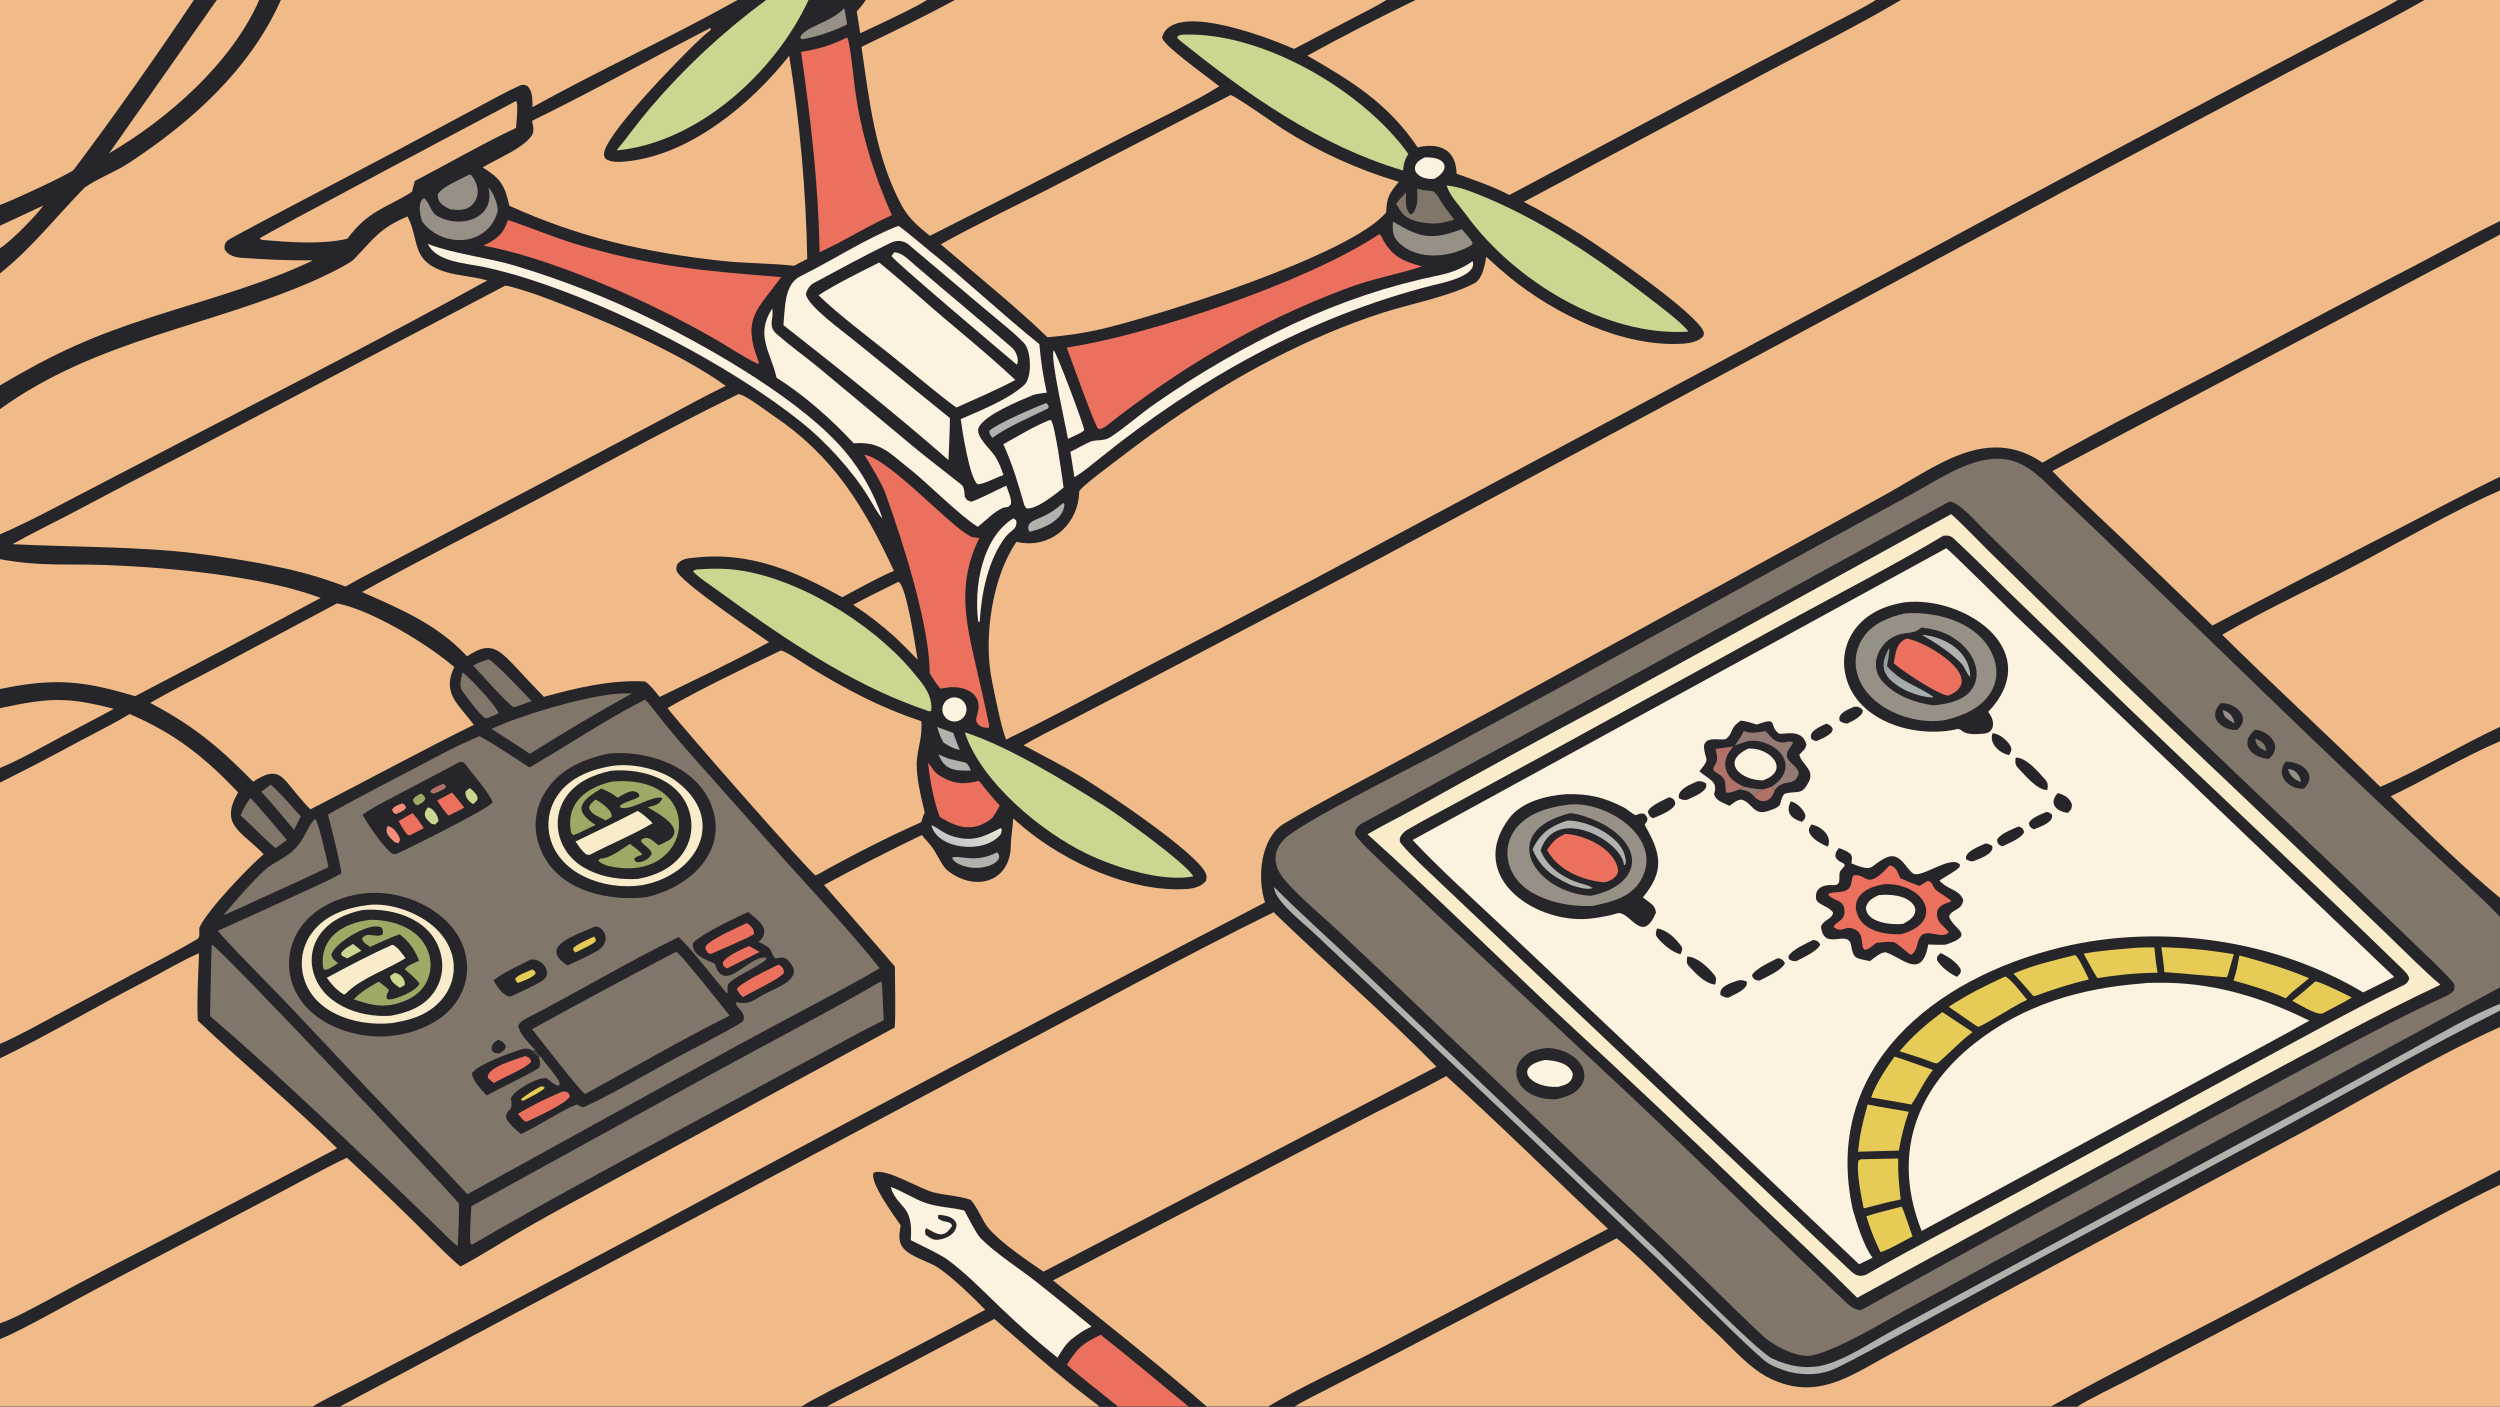 <svg xmlns="http://www.w3.org/2000/svg" height="1024" preserveAspectRatio="none" style="display: block;" version="1.1" viewBox="0 0 2048 1152" width="1820">
<rect x="0" y="0" width="2048" height="1152" fill="#333333" stroke="none"/>
<defs>
	<linearGradient gradientUnits="userSpaceOnUse" id="Gradient1" x1="784.477" x2="798.299" y1="692.392" y2="667.194">
		<stop class="stop0" offset="0" stop-color="rgb(198,198,202)" stop-opacity="1"></stop>
		<stop class="stop1" offset="1" stop-color="rgb(233,232,214)" stop-opacity="1"></stop>
	</linearGradient>
	<linearGradient gradientUnits="userSpaceOnUse" id="Gradient2" x1="1564.18" x2="1559.08" y1="538.373" y2="565.86">
		<stop class="stop0" offset="0" stop-color="rgb(145,149,150)" stop-opacity="1"></stop>
		<stop class="stop1" offset="1" stop-color="rgb(168,176,179)" stop-opacity="1"></stop>
	</linearGradient>
</defs>
<path d="M 0 0 L 158.835 0 L 177.599 0 L 212.343 0 L 230.102 0 L 604.141 0 L 627.571 0 L 662.331 0 L 709.24 0 L 759.37 0 L 782.129 0 L 1135.64 0 L 1159.65 0 L 1536.71 0 L 1557.2 0 L 1964.23 0 L 1986.17 0 L 2048 0 L 2048 181.029 L 2048 192.13 L 2048 390.505 L 2048 401.739 L 2048 595.303 L 2048 607.09 L 2048 735.331 L 2048 750.755 L 2048 808.629 L 2048 822.236 L 2048 827.661 L 2048 841.134 L 2048 958.109 L 2048 970.346 L 2048 1152 L 1701.77 1152 L 1679.98 1152 L 1060.52 1152 L 1038.76 1152 L 988.544 1152 L 973.68 1152 L 915.959 1152 L 900.648 1152 L 677.286 1152 L 656.594 1152 L 278.347 1152 L 256.099 1152 L 0 1152 L 0 1096.76 L 0 1083.74 L 0 866.766 L 0 854.919 L 0 640.929 L 0 628.955 L 0 579.969 L 0 564.322 L 0 457.976 L 0 437.601 L 0 335.081 L 0 315.586 L 0 223.878 L 0 203.309 L 0 184.857 L 0 167.844 L 0 0 z" fill="rgb(38,37,42)" transform="translate(0,0)"></path>
<path d="M 2048 181.029 L 2048 192.13 L 2048 390.505 L 2048 401.739 L 2048 595.303 L 2048 607.09 L 2048 735.331 L 2048 750.755 L 2048 808.629 L 2048 822.236 L 2048 827.661 L 2048 841.134 L 2048 958.109 L 2048 970.346 L 2048 1152 L 1701.77 1152 L 1679.98 1152 L 1060.52 1152 L 1038.76 1152 L 988.544 1152 L 973.68 1152 L 915.959 1152 L 900.648 1152 L 677.286 1152 L 656.594 1152 L 278.347 1152 L 256.099 1152 C 265.879 1145.91 280.694 1138.95 291.264 1133.52 L 348.293 1103.73 L 523.385 1010.69 C 693.684 918.872 864.67 828.334 1036.33 739.084 C 1029.66 719.164 1032.38 686.079 1052.17 674.334 C 1080.76 657.373 1110.12 642.264 1139.35 626.483 C 1189.93 599.399 1240.36 572.042 1290.64 544.414 L 1467.2 447.627 L 1544.18 405.262 C 1585.74 382.459 1627.41 347.651 1673.14 378.9 C 1724.54 349.507 1783.76 320.389 1836.37 292.365 C 1884.01 266.78 1931.84 241.548 1979.85 216.67 C 2002.31 204.915 2025.28 192.057 2048 181.029 z" fill="rgb(38,37,42)" transform="translate(0,0)"></path>
<path d="M 2048 808.629 L 1663.89 1016.84 L 1560.18 1073.38 C 1541.95 1083.3 1506.19 1105.12 1484.92 1110.03 C 1473.01 1112.78 1452.8 1102.35 1443.2 1093.29 C 1416.53 1068.15 1390.33 1041.74 1363.64 1016.27 L 1183.08 844.589 C 1154.86 817.59 1126.51 790.738 1098.01 764.033 C 1083.68 750.588 1067.65 737.555 1054.48 723.046 C 1049.61 717.68 1045.06 711.123 1044.89 703.606 C 1044.75 697.186 1047.76 691.569 1052.2 687.099 C 1065.12 674.1 1152.93 630.237 1174.86 618.654 L 1280.13 561.734 L 1497.02 442.517 L 1566.18 404.655 C 1586.77 393.366 1611.15 376.469 1634.96 375.689 C 1657.52 374.949 1671.12 390.76 1686.13 404.96 L 1722.06 439.042 L 1855.56 568.037 C 1897.46 608.594 1939.7 648.796 1982.28 688.639 C 2003.06 708.179 2028.37 730.627 2048 750.755 L 2048 808.629 z" fill="rgb(129,118,106)" transform="translate(0,0)"></path>
<path d="M 1596.92 410.767 C 1605.23 411.471 1618.7 427.292 1624.94 433.414 L 1666.36 474.026 C 1749.23 554.75 1832.73 634.817 1916.86 714.221 L 1979.74 774.773 C 1989.59 784.276 2001.03 794.654 2009.9 805.084 C 2011.3 806.728 2010.64 809.045 2010.24 811.163 C 2008.88 812.978 2005.66 814.917 2003.6 815.849 C 1972.08 830.148 1941.82 846.164 1911.19 862.284 C 1781.73 931.576 1652.79 1001.84 1524.39 1073.08 C 1517.93 1072.13 1515.71 1069.86 1511.07 1065.52 C 1444.03 1002.67 1378.9 937.321 1311.48 874.907 L 1174.92 746.991 L 1134.02 708.217 C 1126.72 701.257 1118.51 693.844 1111.96 686.231 C 1110.24 684.241 1109.72 683.463 1110.22 680.805 C 1110.66 678.463 1113.2 675.712 1115.29 674.594 C 1132.03 665.636 1148.76 656.291 1165.37 647.136 L 1291.44 578.482 L 1596.92 410.767 z" fill="rgb(38,37,42)" transform="translate(0,0)"></path>
<path d="M 1598.37 421.063 C 1605.76 427.247 1621.39 443.699 1629.13 451.272 L 1699.38 520.188 C 1759.4 578.992 1822.58 637.724 1883.44 696.112 L 1955.08 764.77 C 1968.59 777.769 1985.35 794.831 1999.19 806.514 C 1948.9 829.986 1894.42 860.002 1845.24 886.324 L 1521.41 1062.86 C 1496.16 1037.56 1468.86 1012.25 1442.88 987.47 C 1388.75 935.27 1334.04 883.673 1278.77 832.688 C 1225.95 783.273 1174.01 731.436 1120.24 683.252 C 1132.37 676.097 1145.98 669.504 1158.48 662.49 C 1210.41 633.4 1262.64 604.858 1315.16 576.868 L 1598.37 421.063 z" fill="rgb(248,236,203)" transform="translate(0,0)"></path>
<path d="M 1592.04 438.758 C 1595.91 438.457 1597.83 438.594 1600.69 441.258 C 1616.76 456.181 1632.28 471.865 1647.98 487.181 L 1737.51 573.746 C 1813.8 647.38 1892.16 719.721 1968.18 793.712 C 1970.24 795.71 1973.34 798.75 1973.62 801.578 C 1972.98 803.591 1971.66 805.597 1969.67 806.538 C 1930.7 825.002 1892.82 846.306 1854.81 866.708 L 1648.02 979.219 C 1608.54 1000.69 1567.31 1021.78 1528.39 1044.15 C 1521.18 1046.49 1518.44 1043.05 1513.22 1038.21 C 1496.96 1023.1 1480.99 1007.66 1464.83 992.435 L 1242.71 782.527 L 1178.79 721.965 C 1168.76 712.393 1156.91 701.743 1148.04 691.18 C 1146.61 689.476 1146.4 688.674 1146.91 686.353 C 1147.39 684.133 1150.33 681.002 1152.38 679.816 C 1165.76 672.047 1179.78 664.656 1193.39 657.3 L 1269 616.173 L 1464.39 509.04 C 1504.23 487.332 1553.45 461.792 1592.04 438.758 z" fill="rgb(38,37,42)" transform="translate(0,0)"></path>
<path d="M 1594.31 449.043 C 1596.73 449.966 1645.27 498.497 1651.4 504.373 L 1961.35 800.079 C 1953.23 804.365 1944.16 808.646 1935.88 812.767 C 1863.36 769.445 1770.11 756.015 1688.24 775.901 C 1584.72 801.044 1492.28 873.994 1517.78 990.64 C 1521.15 1002.02 1526.85 1020.87 1534.02 1030.08 L 1522.95 1035.43 L 1330.26 852.886 L 1233.14 761.08 C 1209.22 738.581 1179.29 711.682 1157.17 687.968 L 1594.31 449.043 z" fill="rgb(252,242,224)" transform="translate(0,0)"></path>
<path d="M 1560.09 493.299 C 1561.89 493.085 1563.69 492.942 1565.5 492.871 C 1614.57 490.938 1674.45 534.938 1628.78 582.995 C 1630.27 585.274 1631.69 587.28 1632.37 590.061 C 1633.64 595.247 1631.57 600.241 1625.59 600.784 C 1620.4 601.256 1611.75 602.179 1607.37 598.663 C 1605.78 597.38 1605.74 597.367 1603.8 596.996 C 1602.8 597.264 1601.79 597.499 1600.78 597.699 C 1566.03 604.462 1518.15 589.525 1511.31 550.288 C 1509.2 538.277 1512.02 525.922 1519.12 516.01 C 1528.99 502.397 1544.01 495.969 1560.09 493.299 z" fill="rgb(38,37,42)" transform="translate(0,0)"></path>
<path d="M 1560.65 502.391 C 1589.2 500.107 1626.68 511.865 1634.47 542.65 C 1636.65 551.012 1635.29 559.903 1630.71 567.231 C 1622.51 580.46 1607.65 586.362 1593.24 589.78 C 1565.86 594.438 1527.44 579.036 1520.96 549.82 C 1518.92 540.564 1520.66 530.876 1525.8 522.912 C 1533.71 510.743 1547.06 505.302 1560.65 502.391 z" fill="rgb(151,144,134)" transform="translate(0,0)"></path>
<path d="M 1574.07 513.9 C 1585.86 515.582 1593.61 517.333 1603.69 524.815 C 1616.18 534.077 1625.41 551.749 1614.35 565.728 C 1607.64 574.215 1594.52 576.633 1584.16 577.664 C 1569.19 575.967 1552.44 569.603 1542.22 558.206 C 1528.87 543.329 1541.85 521.253 1559.47 518.818 C 1565.98 517.918 1568.93 518.264 1574.07 513.9 z" fill="rgb(38,37,42)" transform="translate(0,0)"></path>
<path d="M 1561.87 523.001 C 1576.75 524.664 1629.64 555.844 1596.07 569.77 C 1589.15 569.764 1558.63 549.791 1551.3 543.227 C 1553.11 534.457 1553 526.722 1561.87 523.001 z" fill="rgb(236,112,94)" transform="translate(0,0)"></path>
<path d="M 1547.61 530.753 C 1548.26 533.793 1546.42 541.957 1545.8 545.464 C 1549.33 549.441 1553.35 552.958 1557.75 555.933 C 1562.7 559.252 1582.81 568.782 1583.98 571.214 C 1575.99 571.264 1564.87 567.768 1558.04 563.729 C 1542.9 554.765 1538.75 546.054 1547.61 530.753 z" fill="url(#Gradient2)" transform="translate(0,0)"></path>
<path d="M 1574.37 519.881 C 1593.08 521.35 1613.95 533.602 1613.99 554.312 C 1611.67 552.988 1609.29 545.982 1606.92 543.544 C 1598.14 534.518 1585.08 526.046 1574.37 519.881 z" fill="rgb(177,177,174)" transform="translate(0,0)"></path>
<path d="M 1283.17 650.411 C 1301.84 650.15 1313.2 652.679 1329.97 661.183 C 1334.14 663.297 1335.75 665.803 1340.01 667.682 C 1342.92 666.542 1343.99 665.771 1346.98 666.565 C 1353.17 672.294 1346.36 673.984 1347.61 676.166 C 1360.82 699.115 1363.84 713.345 1345.79 734.983 C 1347.29 736.064 1348.78 737.165 1350.25 738.284 C 1354.02 741.171 1355.92 742.491 1356.57 747.464 C 1345.37 773.707 1336.28 747.477 1325.76 747.785 C 1318.25 750.065 1314.05 750.696 1306.06 751.94 C 1260.49 759.035 1199.89 719.153 1236.1 670.459 C 1246.24 656.812 1266.02 651.68 1283.17 650.411 z" fill="rgb(38,37,42)" transform="translate(0,0)"></path>
<path d="M 1282.59 659.332 C 1313.92 653.79 1365.48 686.459 1343.52 721.914 C 1335.08 735.536 1318.85 738.965 1304.59 741.94 C 1278.75 743.283 1239.65 733.721 1235.24 703.296 C 1233.92 694.539 1236.25 685.623 1241.71 678.646 C 1251.35 666.286 1267.66 661.349 1282.59 659.332 z" fill="rgb(151,144,134)" transform="translate(0,0)"></path>
<path d="M 1285.95 666.091 C 1292.77 665.564 1310.34 672.921 1316.31 676.693 C 1350.29 698.153 1339.81 726.175 1303.39 733.638 C 1257.33 731.535 1225.64 681.081 1285.95 666.091 z" fill="rgb(38,37,42)" transform="translate(0,0)"></path>
<path d="M 1282.12 682.987 C 1297.47 683.456 1322.27 694.698 1325.39 711.728 C 1326.51 717.857 1318.74 722.358 1313.52 722.6 C 1295.35 720.74 1276.35 712.633 1267.31 696.033 C 1272.6 688.728 1274.06 686.839 1282.12 682.987 z" fill="rgb(236,112,94)" transform="translate(0,0)"></path>
<path d="M 1283.71 672.051 C 1299.12 671.478 1326.97 684.097 1330.95 700.519 C 1331.69 703.557 1332.64 705.757 1331.15 708.563 L 1330.25 708.315 C 1329.12 689.175 1274.25 658.396 1262.03 696.524 C 1267.18 709.009 1278.14 717.408 1290.67 722.122 C 1295.5 723.94 1300.33 724.385 1304.61 727.267 C 1300.52 729.355 1289.33 725.937 1285.35 724.122 C 1271.56 717.831 1261.21 709.748 1255.48 695.58 L 1255.81 694.902 C 1262.07 681.983 1270.45 676.565 1283.71 672.051 z" fill="rgb(177,177,174)" transform="translate(0,0)"></path>
<path d="M 1506.46 694.517 C 1510.76 696.187 1512.47 696.707 1516.11 699.48 C 1517.73 703.03 1517.1 702.68 1516.66 707.125 C 1536.39 715.217 1530.85 708.812 1545.44 702.272 C 1556.51 697.308 1561.3 711.441 1567.27 715.393 C 1573.8 719.719 1598.27 699.801 1605.55 708.028 L 1605.32 710.006 C 1601.98 713.759 1593.93 717.583 1588.76 721.218 C 1596.65 729.437 1604.65 728.118 1608.34 736.995 C 1607.27 745.804 1599.36 744.259 1596.65 750.377 C 1599.93 761.643 1619.48 765.319 1593.75 773.698 C 1590.55 773.975 1583.16 773.611 1579.64 773.54 C 1574.45 802.288 1559.72 785.428 1545.5 780.151 C 1541.86 778.799 1535.25 784.602 1531.82 787.174 C 1520.84 784.673 1518.36 785.959 1516.47 774.48 C 1514.1 760.122 1493.93 779.936 1491.79 758.834 C 1493.86 753.029 1501.23 752.862 1501.62 747.322 C 1498.07 742.049 1488.47 740.91 1487.76 736.125 C 1486.45 727.292 1493.65 724.409 1501.21 724.904 C 1509.52 725.448 1505.59 718.535 1507.37 713.691 C 1507.44 713.505 1510.7 709.618 1511.21 708.996 C 1511.23 706.022 1505.96 706.916 1503.59 701.662 C 1503.36 698.272 1504.5 697.215 1506.46 694.517 z" fill="rgb(38,37,42)" transform="translate(0,0)"></path>
<path d="M 1547.86 708.765 C 1553.5 709.651 1554.45 714.362 1556.69 719.164 C 1562.4 721.871 1566.57 723.438 1572.46 725.566 C 1574.75 724.125 1577.08 722.731 1579.43 721.384 C 1583.88 722.779 1582.97 726.735 1586.8 729.632 C 1590.66 732.552 1594.08 734.228 1598.09 737.345 L 1598.01 738.422 C 1593.47 740.107 1587.42 741.691 1586.84 747.415 C 1586.03 755.419 1592.15 757.859 1596.49 763.397 C 1591.9 769.278 1581.41 761.989 1575.48 765.138 C 1569.2 768.477 1572.22 778.431 1565.47 781.964 C 1562.42 780.535 1557.49 774.97 1552.26 771.977 L 1551.38 771.484 C 1545.66 771.165 1542.59 771.564 1536.99 772.206 C 1533.69 774.716 1531.49 777.493 1527.4 777.848 C 1523.66 774.893 1527.71 765.697 1520.06 761.467 C 1511.5 756.733 1509.78 764.986 1502.22 759.346 C 1503.03 754.832 1510.24 755.026 1510.94 747.828 C 1512.06 736.337 1502.14 738.621 1497.51 732.557 C 1500.69 730.206 1505.09 731.044 1509.39 730.18 C 1518.73 728.306 1515.67 720.647 1518.27 716.99 C 1529.89 714.694 1528.12 730.697 1547.86 708.765 z" fill="rgb(236,112,94)" transform="translate(0,0)"></path>
<path d="M 1543.55 724.153 C 1576.46 722.748 1594.54 755.079 1557.11 765.182 C 1543.09 765.51 1524.05 762.24 1520.61 745.736 C 1519.79 741.974 1520.54 738.043 1522.67 734.838 C 1527.24 727.911 1535.97 725.57 1543.55 724.153 z" fill="rgb(38,37,42)" transform="translate(0,0)"></path>
<path d="M 1538.9 733.164 C 1547.88 732.107 1562.64 733.105 1567.97 741.756 C 1569.04 743.487 1569.32 745.592 1568.74 747.544 C 1567.43 752.062 1562.74 754.588 1558.97 756.673 C 1549.61 757.755 1528.1 755.667 1528.63 742.791 C 1530.64 737.111 1533.75 735.738 1538.9 733.164 z" fill="rgb(252,242,224)" transform="translate(0,0)"></path>
<path d="M 1426.04 590.136 C 1430.58 590.65 1434.78 592.088 1439.15 593.416 C 1457.9 586.559 1448.3 594.463 1457.36 600.771 C 1459.54 602.291 1476.4 595.609 1479.82 609.869 C 1478.61 614.416 1477.61 614.054 1474.03 618.079 C 1475.69 626.1 1486.94 630.24 1481.73 640.38 C 1476.04 651.469 1473.11 647.507 1462.94 649.766 C 1459.88 650.444 1459.04 656.274 1458.14 659.029 C 1455.8 662.073 1451.94 662.931 1448.22 664.263 C 1436.11 668.449 1434.99 656.37 1426.28 654.895 C 1422.65 655.14 1419.9 657.76 1416.88 659.997 L 1414.34 658.812 C 1409.22 656.42 1406 655.536 1404.13 650.379 C 1407.81 639.942 1400.24 638.725 1392.12 631.643 C 1401.62 620.287 1396.87 623.75 1395.79 611.324 C 1397.1 601.579 1411.47 607.546 1414.37 604.912 C 1420.63 599.227 1416.6 596.606 1426.04 590.136 z" fill="rgb(38,37,42)" transform="translate(0,0)"></path>
<path d="M 1432.22 613.103 C 1449.64 611.863 1467.59 630.751 1444.28 639.118 C 1426.22 639.337 1408.9 624.008 1432.22 613.103 z" fill="rgb(252,242,224)" transform="translate(0,0)"></path>
<path d="M 1428.48 598.769 L 1428.95 598.913 C 1436.26 601.093 1439.05 599.695 1445.99 598.849 C 1447.27 598.693 1450.79 605.093 1455.06 606.903 C 1462.76 610.167 1463.75 605.629 1469.08 607.99 C 1466.83 612.534 1462.38 615.543 1464.25 620.693 C 1466.13 625.858 1476.05 629.562 1472.79 635.739 C 1468.06 644.687 1461.7 637.005 1453.88 647.134 L 1451.34 644.329 C 1454.68 641.932 1457.69 639.668 1459.9 636.202 C 1471.25 618.401 1445.7 602.887 1430.15 607.444 C 1426.99 608.372 1424.11 609.474 1421.13 610.729 C 1423.82 606.754 1426.43 603.136 1428.48 598.769 z" fill="rgb(147,122,116)" transform="translate(0,0)"></path>
<path d="M 1420.06 611.337 C 1407.88 624.479 1412.91 637.918 1428.78 644.326 L 1424.95 646.479 C 1422.18 647.61 1416.36 650.086 1413.81 648.917 C 1413 640.467 1414.59 638.031 1407.38 633.577 C 1404.56 631.839 1402.12 630.828 1404.29 627.576 C 1408.11 621.865 1406.46 619.46 1405.35 613.388 L 1420.06 611.337 z" fill="rgb(176,114,103)" transform="translate(0,0)"></path>
<path d="M 1451.34 644.329 L 1453.88 647.134 C 1451.27 656.026 1443.93 659.426 1437.12 652.47 C 1438.76 648.867 1441.31 647.741 1444.65 646.479 L 1451.34 644.329 z" fill="rgb(176,114,103)" transform="translate(0,0)"></path>
<path d="M 1428.78 644.326 C 1435.22 645.697 1437.92 646.257 1444.65 646.479 C 1441.31 647.741 1438.76 648.867 1437.12 652.47 C 1433.33 647.976 1430.46 647.343 1424.95 646.479 L 1428.78 644.326 z" fill="rgb(147,122,116)" transform="translate(0,0)"></path>
<path d="M 1651.22 620.457 C 1660.06 620.373 1669.49 631.932 1675.06 638.039 C 1678.01 641.266 1677.65 642.936 1677.22 646.948 C 1669.46 647.654 1659.14 635.145 1653.99 629.849 C 1650.48 626.235 1650.89 624.966 1651.22 620.457 z" fill="rgb(38,37,42)" transform="translate(0,0)"></path>
<path d="M 1382.19 783.413 C 1390.35 783.552 1399.24 792.195 1404.23 798.295 C 1406.67 801.266 1405.67 802.881 1405.11 806.355 C 1396.7 805.659 1389.04 797.179 1383.46 791.199 C 1381.11 788.677 1381.89 786.525 1382.19 783.413 z" fill="rgb(38,37,42)" transform="translate(0,0)"></path>
<path d="M 1456.16 784.809 C 1459.01 784.922 1461.12 786.31 1462.16 788.849 C 1459.88 794.606 1447.43 799.876 1441.26 803.177 C 1438.1 802.9 1436 801.907 1435.22 798.819 C 1437.72 793.4 1450.56 787.751 1456.16 784.809 z" fill="rgb(38,37,42)" transform="translate(0,0)"></path>
<path d="M 1485.29 769.841 C 1488.03 770.002 1490.16 771.18 1491.05 773.713 C 1489.12 778.895 1476.74 784.386 1471.56 787.162 C 1468.48 787.12 1467.99 787.165 1465.41 785.535 L 1465.1 783.149 C 1467.79 777.839 1479.74 772.66 1485.29 769.841 z" fill="rgb(38,37,42)" transform="translate(0,0)"></path>
<path d="M 1390.69 639.825 C 1393.99 639.77 1394.4 639.963 1397.38 641.395 C 1400.57 647.818 1386.76 652.781 1381.92 655.079 C 1378.64 655.31 1378.26 655.2 1375.33 653.684 C 1373.82 646.434 1385.16 642.338 1390.69 639.825 z" fill="rgb(38,37,42)" transform="translate(0,0)"></path>
<path d="M 1357.44 760.394 C 1365.79 761.639 1372.61 768.426 1377.48 775.168 C 1378.83 777.034 1377.44 779.614 1376.74 781.481 C 1370.56 780.484 1361.19 772.675 1357.53 767.581 C 1355.64 764.944 1356.71 763.177 1357.44 760.394 z" fill="rgb(38,37,42)" transform="translate(0,0)"></path>
<path d="M 1367.51 652.866 C 1370.96 654.239 1372.17 654.96 1372.38 658.672 C 1370.05 664.022 1359.78 667.686 1354.36 670.106 C 1351.55 669.313 1350.51 667.245 1349.93 664.747 C 1351.58 659.863 1362.63 655.333 1367.51 652.866 z" fill="rgb(38,37,42)" transform="translate(0,0)"></path>
<path d="M 1423.91 802.956 C 1427.08 802.504 1427.6 802.735 1430.68 803.706 C 1433.42 809.667 1420.12 814.868 1415.63 817.109 C 1413.13 817.187 1411.76 816.207 1409.51 815.074 C 1407.5 807.841 1418.59 804.824 1423.91 802.956 z" fill="rgb(38,37,42)" transform="translate(0,0)"></path>
<path d="M 1653.68 676.847 C 1656.85 678.028 1657.33 678.647 1658.19 681.51 C 1656.17 686.533 1645.47 690.647 1640.29 693.183 C 1637.03 691.802 1636.57 691.062 1635.93 688.004 C 1638.01 682.957 1648.52 679.187 1653.68 676.847 z" fill="rgb(38,37,42)" transform="translate(0,0)"></path>
<path d="M 1589.75 780.571 C 1595.27 782.987 1604.31 788.756 1606.43 794.552 C 1605.94 798.012 1605.99 797.065 1603.16 800.021 C 1597.76 797.692 1589.61 791.765 1586.8 786.232 C 1586.91 782.546 1586.66 783.795 1589.75 780.571 z" fill="rgb(38,37,42)" transform="translate(0,0)"></path>
<path d="M 1626.43 690.843 C 1628.89 690.895 1629.79 691.624 1632.05 692.789 C 1633.8 699.497 1621.45 703.307 1616.26 705.413 C 1613.95 705.553 1612.99 704.901 1610.79 703.984 C 1608.53 697.766 1621.71 693.057 1626.43 690.843 z" fill="rgb(38,37,42)" transform="translate(0,0)"></path>
<path d="M 1518.95 578.821 C 1522.24 578.543 1524.11 579.342 1526.04 581.693 L 1525.45 584.268 C 1521.83 588.747 1518.45 590.018 1513.36 592.56 C 1510.25 592.239 1509.85 592.179 1507.2 590.54 C 1504.6 584.283 1514.34 580.855 1518.95 578.821 z" fill="rgb(38,37,42)" transform="translate(0,0)"></path>
<path d="M 1685.8 649.512 C 1691.07 650.949 1695.72 653.49 1697.33 659.025 C 1696.8 663.531 1697.23 662 1694.16 665.751 C 1684.62 664.787 1677.73 657.959 1685.8 649.512 z" fill="rgb(38,37,42)" transform="translate(0,0)"></path>
<path d="M 1483.86 675.297 C 1491.27 676.35 1501.5 684.521 1497.34 693.382 C 1492.24 691.377 1483.83 686.957 1482.11 681.316 C 1481.31 678.677 1482.6 677.573 1483.86 675.297 z" fill="rgb(38,37,42)" transform="translate(0,0)"></path>
<path d="M 1632.35 600.501 C 1637.65 600.705 1645.01 606.687 1647.19 611.484 C 1648.48 614.32 1647.08 615.858 1645.92 618.407 C 1638.62 617.171 1629.05 609.208 1632.35 600.501 z" fill="rgb(38,37,42)" transform="translate(0,0)"></path>
<path d="M 1676.69 664.916 C 1678.22 665.037 1679.42 665.99 1680.77 666.812 C 1683.3 673.313 1671.29 677.046 1666.33 679.21 C 1663.78 678.313 1662.39 676.813 1662 674.25 C 1664 669.61 1672.02 666.9 1676.69 664.916 z" fill="rgb(38,37,42)" transform="translate(0,0)"></path>
<path d="M 1496 592.676 C 1499.52 593.843 1500.09 594.561 1501.49 597.162 L 1500.56 599.636 C 1496.67 603.523 1492.83 604.825 1487.83 607.007 C 1486.43 606.705 1485.43 606.109 1484.13 605.491 C 1480.53 599.246 1491.18 595.142 1496 592.676 z" fill="rgb(38,37,42)" transform="translate(0,0)"></path>
<path d="M 1467.09 656.267 C 1472.18 657.654 1477.25 662.555 1478.98 667.546 C 1478.5 671.296 1479.03 669.846 1476.21 673.149 C 1467.29 670.454 1462.3 665.308 1467.09 656.267 z" fill="rgb(38,37,42)" transform="translate(0,0)"></path>
<path d="M 1755.04 805.446 C 1758.96 804.744 1772.49 804.839 1776.71 804.939 C 1817.32 805.898 1855.62 817.989 1891.82 835.915 C 1866.06 850.488 1838.48 864.862 1812.37 879.058 L 1654.39 964.74 L 1574.22 1008.15 C 1550.39 948.36 1567.52 893.872 1617.67 854.431 C 1658.27 822.501 1704.42 809.396 1755.04 805.446 z" fill="rgb(252,242,224)" transform="translate(0,0)"></path>
<path d="M 1642.5 799.818 C 1645.97 800.051 1657.66 815.347 1660.6 818.86 C 1646.87 825.284 1632.4 835.684 1620.9 840.973 L 1618.95 840.17 C 1611.38 835.035 1603.86 829.839 1596.37 824.584 C 1613.57 813.415 1624.06 808.539 1642.5 799.818 z" fill="rgb(230,204,86)" transform="translate(0,0)"></path>
<path d="M 1591.12 828.894 C 1599.42 834.309 1607.68 839.772 1615.9 845.284 C 1605.86 852.831 1597.69 861.757 1588.26 869.984 C 1586.58 871.442 1585.75 870.795 1583.78 870.291 C 1574.22 866.642 1565.92 863.985 1556.13 860.977 C 1566.95 848.155 1577.82 838.902 1591.12 828.894 z" fill="rgb(230,204,86)" transform="translate(0,0)"></path>
<path d="M 1529.97 904.539 C 1540.73 906.872 1552.59 908.405 1563.62 910.579 C 1559.81 921.878 1557.55 930.633 1555.55 942.314 C 1544.4 942.703 1533.24 943.018 1522.08 943.26 C 1523.77 927.811 1525.76 919.634 1529.97 904.539 z" fill="rgb(230,204,86)" transform="translate(0,0)"></path>
<path d="M 1524.46 949.446 L 1555.01 948.812 C 1554.74 961.205 1555.57 970.101 1557.08 982.353 L 1547.23 984.445 L 1526.72 989.692 C 1525.05 981.766 1520.29 957.713 1522.55 950.4 L 1524.46 949.446 z" fill="rgb(230,204,86)" transform="translate(0,0)"></path>
<path d="M 1551.97 865.398 C 1556.79 866.597 1577.27 874.192 1583.42 876.246 C 1575.03 887.35 1572.48 894.746 1565.8 904.626 C 1554.98 902.517 1543.71 900.732 1532.82 898.86 C 1536.81 887.362 1544.95 875.188 1551.97 865.398 z" fill="rgb(230,204,86)" transform="translate(0,0)"></path>
<path d="M 1699.9 782.218 C 1702.79 783.701 1709.26 798.203 1711.22 802.157 C 1697.5 805.286 1680.37 810.741 1666.9 815.809 C 1666.31 815.625 1665.73 815.441 1665.14 815.257 C 1660.38 809.204 1654.69 803.138 1649.49 797.387 C 1664.7 790.668 1683.72 786.138 1699.9 782.218 z" fill="rgb(230,204,86)" transform="translate(0,0)"></path>
<path d="M 1747.57 776.418 C 1750.2 775.94 1761.57 775.95 1764.86 775.892 C 1765.54 783.452 1766.16 789.161 1767.5 796.623 C 1753.04 796.922 1744.07 797.538 1729.76 799.383 L 1718.17 801.077 C 1714.34 794.966 1710.44 787.485 1706.91 781.067 C 1718.55 778.797 1735.71 777.363 1747.57 776.418 z" fill="rgb(230,204,86)" transform="translate(0,0)"></path>
<path d="M 1770.59 775.812 C 1790.48 776.204 1810.31 778.118 1829.91 781.537 L 1825.1 798.356 L 1824.22 800.314 C 1823.2 800.624 1778.08 796.342 1773.07 796.129 C 1772.71 790.281 1771.37 781.791 1770.59 775.812 z" fill="rgb(230,204,86)" transform="translate(0,0)"></path>
<path d="M 1834.55 782.508 C 1855.07 788.142 1871.82 792.795 1891.56 801.169 L 1880.44 810.288 C 1877.56 812.539 1875.07 815.066 1872.44 817.609 C 1858.11 811.148 1844.71 807.295 1829.7 803.047 C 1832.16 795.795 1833.13 790.011 1834.55 782.508 z" fill="rgb(230,204,86)" transform="translate(0,0)"></path>
<path d="M 1557.77 988.247 C 1560.01 991.923 1564.54 1007.15 1566.76 1012.62 C 1561.84 1015.19 1543.94 1025.29 1540.43 1025.38 C 1535.95 1016.1 1531.77 1006.02 1528.96 996.107 C 1537.18 993.338 1549.15 990.539 1557.77 988.247 z" fill="rgb(230,204,86)" transform="translate(0,0)"></path>
<path d="M 1896.71 803.748 C 1901.3 804.212 1921.32 814.323 1926.65 816.934 C 1922.53 819.711 1911.55 825.241 1906.71 827.842 C 1905.95 828.294 1902.91 830.027 1902.26 830.147 C 1896.91 831.133 1882.58 822.189 1877.8 819.63 C 1884.29 814.636 1890.52 809.112 1896.71 803.748 z" fill="rgb(230,204,86)" transform="translate(0,0)"></path>
<path d="M 1266.88 858.336 C 1273.3 858.371 1279.61 859.979 1285.27 863.02 C 1290.63 865.96 1295.72 870.774 1297.36 876.841 C 1298.47 880.896 1297.82 885.233 1295.55 888.777 C 1291 896.068 1282.98 898.328 1275.22 900.23 C 1262.53 901.286 1244.99 895.405 1242.47 881.228 C 1241.66 876.672 1242.8 871.987 1245.6 868.303 C 1250.86 861.324 1258.71 859.354 1266.88 858.336 z" fill="rgb(38,37,42)" transform="translate(0,0)"></path>
<path d="M 1265.8 868.141 C 1274.25 868.658 1285.1 870.241 1288.49 879.42 C 1287.91 887.116 1283.15 888.221 1276.49 890.168 C 1252.52 891.336 1239 873.264 1265.8 868.141 z" fill="rgb(252,242,224)" transform="translate(0,0)"></path>
<path d="M 1847.39 597.659 C 1857.66 598.218 1871.45 610.527 1858.69 621.52 C 1845.78 621.011 1833.02 609.653 1847.39 597.659 z" fill="rgb(38,37,42)" transform="translate(0,0)"></path>
<path d="M 1847.6 605.005 C 1852.43 606.486 1856.49 609.763 1856.5 615.027 C 1851.55 613.351 1847.57 610.417 1847.6 605.005 z" fill="rgb(129,118,106)" transform="translate(0,0)"></path>
<path d="M 1872.49 623.854 C 1884.26 623.206 1899.77 633.966 1887.37 645.859 C 1877.45 647.492 1862.51 635.944 1872.49 623.854 z" fill="rgb(38,37,42)" transform="translate(0,0)"></path>
<path d="M 1874.41 629.853 C 1880.03 629.856 1884.41 634.966 1884.94 640.333 C 1879.81 639.013 1875.55 634.994 1874.41 629.853 z" fill="rgb(151,144,134)" transform="translate(0,0)"></path>
<path d="M 1819.29 575.918 C 1830.53 575.058 1845.11 587.29 1832.65 597.811 C 1820.81 598.619 1807.33 587.631 1819.29 575.918 z" fill="rgb(38,37,42)" transform="translate(0,0)"></path>
<path d="M 1820.85 581.491 C 1826.52 583.153 1829.69 586.857 1830.44 592.541 C 1828.95 591.658 1827.48 590.743 1826.03 589.796 C 1821.91 587.043 1821.68 585.774 1820.85 581.491 z" fill="rgb(151,144,134)" transform="translate(0,0)"></path>
<path d="M 1043.34 747.099 C 1086.06 788.553 1135.84 831.538 1176.77 873.661 L 854.82 1041.49 C 841.848 1032.67 819.147 1017.31 809.419 1005.48 C 804.989 1000.09 801.658 990.417 795.304 982.726 C 786.231 979.494 775.557 979.035 765.584 976.787 C 753.691 974.106 725.466 955.927 715.674 960.475 C 712.147 968.408 732.588 995.802 737.81 1003.54 C 736.903 1010.25 735.257 1016.41 739.859 1022.09 C 745.917 1029.57 761.454 1033.3 768.677 1038.32 C 781.579 1047.3 796.066 1061.5 807.107 1072.68 C 774.186 1090.47 741.06 1107.87 707.735 1124.88 C 698.718 1129.52 663.065 1147.19 656.594 1152 L 278.347 1152 L 814.013 867.113 C 888.863 827.844 967.938 784.208 1043.34 747.099 z" fill="rgb(240,187,136)" transform="translate(0,0)"></path>
<path d="M 2048 841.134 L 2048 958.109 L 2048 970.346 L 2048 1152 L 1701.77 1152 L 1679.98 1152 L 1060.52 1152 C 1065.93 1148.35 1081.56 1140.62 1087.71 1137.45 L 1143.49 1108.76 L 1324.4 1014.13 C 1350.22 1035.46 1377.87 1065.8 1402.98 1088.81 C 1414.01 1098.93 1425.03 1111.56 1436.99 1120.75 C 1442.95 1125.42 1449.6 1129.16 1456.69 1131.83 C 1492.05 1145.21 1518.42 1125.23 1548.49 1109.12 L 1638.76 1060.07 L 1887.44 926.567 C 1937.95 899.151 1996.36 864.278 2048 841.134 z" fill="rgb(240,187,136)" transform="translate(0,0)"></path>
<path d="M 1701.77 1152 C 1709.85 1146.53 1734.7 1134.53 1744.61 1129.42 L 1825.37 1087.23 L 1964.43 1013.6 C 1991.68 999.19 2020.27 983.496 2048 970.346 L 2048 1152 L 1701.77 1152 z" fill="rgb(240,187,136)" transform="translate(0,0)"></path>
<path d="M 2048 958.109 L 2048 970.346 C 2020.27 983.496 1991.68 999.19 1964.43 1013.6 L 1825.37 1087.23 L 1744.61 1129.42 C 1734.7 1134.53 1709.85 1146.53 1701.77 1152 L 1679.98 1152 C 1729.62 1124.29 1787.07 1095.81 1837.97 1068.98 C 1907.79 1031.67 1977.8 994.713 2048 958.109 z" fill="rgb(38,37,42)" transform="translate(0,0)"></path>
<path d="M 862.612 1048.68 L 1108.34 920.769 C 1132.82 907.902 1160.92 894.475 1184.74 881.277 C 1229.59 921.765 1273.08 964.976 1317.26 1006.39 L 1128.35 1105.5 C 1102.63 1118.93 1062.88 1137.35 1038.76 1152 L 988.544 1152 C 949.78 1117.97 902.853 1081.35 862.612 1048.68 z" fill="rgb(240,187,136)" transform="translate(0,0)"></path>
<path d="M 2048 192.13 L 2048 390.505 C 2021.73 403.009 1994.23 417.924 1968.21 431.299 C 1916.12 458.014 1864.17 485.022 1812.38 512.322 L 1739.96 442.544 C 1721.18 424.615 1698.89 404.238 1681.26 385.777 L 2048 192.13 z" fill="rgb(240,187,136)" transform="translate(0,0)"></path>
<path d="M 1820.4 519.825 C 1855.56 499.346 1900.82 478.421 1937.35 458.926 C 1970.07 441.469 2014.63 415.945 2048 401.739 L 2048 595.303 C 2015.47 610.452 1982.06 630.795 1949.92 644.417 C 1907.37 602.578 1863.1 562.147 1820.4 519.825 z" fill="rgb(240,187,136)" transform="translate(0,0)"></path>
<path d="M 814.566 1080.18 C 840.267 1102.62 865.461 1125.03 892.664 1145.71 C 895.323 1147.73 898.215 1149.75 900.648 1152 L 677.286 1152 C 691.474 1144.12 707.374 1136.56 721.961 1128.95 L 814.566 1080.18 z" fill="rgb(240,187,136)" transform="translate(0,0)"></path>
<path d="M 2048 827.661 C 1988.56 857.566 1926.48 892.894 1867.79 924.879 L 1653.95 1039.81 L 1554.72 1093.81 C 1538.15 1102.76 1521.7 1111.9 1504.75 1120.23 C 1492.46 1126.27 1478.65 1126.76 1465.41 1123.48 C 1459.14 1121.67 1450.27 1118.49 1445.27 1114.17 C 1425.61 1097.19 1406.87 1077.82 1388.14 1059.86 L 1268.62 945.891 L 1124.08 808.971 L 1074.57 762.492 C 1066.62 755.043 1043.43 736.887 1043.86 726.545 C 1065.01 747.791 1089 769.234 1111.02 789.972 L 1228.01 900.908 L 1360.43 1026.97 C 1373.53 1039.57 1439.92 1107.02 1451.79 1112.61 C 1465.88 1119.24 1481.34 1121.93 1496.48 1117.35 C 1514.54 1111.9 1532.74 1099.44 1549.3 1090.33 L 1614.39 1055.15 L 1888.03 907.624 L 1975.42 859.561 C 1994.51 848.927 2027.81 829.791 2048 822.236 L 2048 827.661 z" fill="rgb(177,177,174)" transform="translate(0,0)"></path>
<path d="M 2048 607.09 L 2048 735.331 C 2020.01 712.508 1984.44 677.612 1958.45 652.177 C 1987.4 638.315 2018.84 619.424 2048 607.09 z" fill="rgb(240,187,136)" transform="translate(0,0)"></path>
<path d="M 873.982 1117.78 C 882.705 1103.89 886.406 1100.53 901.681 1093.2 C 925.797 1112.01 949.902 1132.57 973.68 1152 L 915.959 1152 C 902.734 1141.21 886.446 1128.86 873.982 1117.78 z" fill="rgb(236,112,94)" transform="translate(0,0)"></path>
<path d="M 729.677 972.171 C 737.121 974.385 750.398 982.811 759.071 985.493 C 770.253 988.949 778.636 988.656 789.977 991.404 C 792.165 995.496 800.263 1011.09 803.063 1013.89 C 816.353 1027.19 835.263 1038.97 850.091 1050.7 C 865.128 1062.59 879.543 1074.43 894.218 1086.43 C 886.782 1089.97 884.291 1091.88 877.898 1096.75 C 872.55 1101.35 869.825 1106.07 866.322 1111.97 C 850.701 1099.44 835.628 1086.23 821.148 1072.39 C 807.288 1059.16 791.556 1042.9 776.39 1031.79 C 769.98 1027.09 754.054 1019.78 746.078 1015.67 C 748.557 985.513 735.199 990.399 729.677 972.171 z" fill="rgb(252,242,224)" transform="translate(0,0)"></path>
<path d="M 768.687 994.937 C 774.469 995.317 781.638 996.291 783.636 1002.6 C 783.471 1010.3 776.409 1013.96 769.701 1015.18 C 764.504 1016.13 762.214 1014.16 758.209 1011.28 C 757.772 1007.7 757.354 1008.6 758.731 1005.85 C 767.731 1010.52 772.765 1015.19 779.941 1004.02 C 779.018 999.261 771.669 1001.8 768.337 997.453 L 768.687 994.937 z" fill="rgb(38,37,42)" transform="translate(0,0)"></path>
<path d="M 1986.17 0 L 2048 0 L 2048 181.029 C 2025.28 192.057 2002.31 204.915 1979.85 216.67 C 1931.84 241.548 1884.01 266.78 1836.37 292.365 C 1783.76 320.389 1724.54 349.507 1673.14 378.9 C 1627.41 347.651 1585.74 382.459 1544.18 405.262 L 1467.2 447.627 L 1290.64 544.414 C 1240.36 572.042 1189.93 599.399 1139.35 626.483 C 1110.12 642.264 1080.76 657.373 1052.17 674.334 C 1032.38 686.079 1029.66 719.164 1036.33 739.084 C 864.67 828.334 693.684 918.872 523.385 1010.69 L 348.293 1103.73 L 291.264 1133.52 C 280.694 1138.95 265.879 1145.91 256.099 1152 L 0 1152 L 0 1096.76 C 16.918 1090.06 58.352 1066.46 76.904 1056.72 L 218.586 982.353 C 239.959 971.185 262.577 958.474 284.178 948.135 C 302.934 965.567 321.453 983.254 339.727 1001.19 C 350.677 1011.97 365.682 1027.73 377.139 1037.26 C 390.756 1030.31 409.99 1018.1 423.637 1010.08 C 442.095 999.418 460.724 989.057 479.518 979.001 L 732.979 841.497 C 733.843 827.74 733.121 805.725 733.085 791.603 C 713.957 769.126 694.322 747.19 675.026 724.832 C 701.43 710.551 728.164 696.891 755.207 683.862 C 757.636 687.354 760.362 689.526 762.891 692.987 C 766.524 697.17 771.618 709.095 775.586 712.395 C 797.682 730.765 828.196 723.393 828.085 691.432 C 828.066 685.954 829.919 676.765 829.915 670.289 C 832.756 672.773 835.623 675.226 838.518 677.647 C 872.574 706.022 926.157 731.07 971.991 728.091 C 977.991 727.701 983.985 726.336 987.877 721.487 C 988.469 719.109 988.73 718.318 987.96 715.907 C 982.829 699.822 903.662 647.03 885.541 636.088 C 870.282 626.873 854.202 618.757 838.486 610.34 C 848.396 604.299 863.657 596.94 874.487 591.275 L 945.163 554.522 L 1133.77 455.475 L 1696.66 153.442 L 1880.04 56.267 C 1913.97 38.425 1953.15 18.825 1986.17 0 z" fill="rgb(240,187,136)" transform="translate(0,0)"></path>
<path d="M 1557.2 0 L 1964.23 0 C 1955.43 5.701 1932.97 16.809 1923.11 22.016 L 1838.65 66.608 C 1753.26 111.624 1668.13 157.101 1583.23 203.036 L 1079.85 472.432 C 1030.18 498.807 980.373 524.912 930.423 550.745 C 895.681 568.952 859.461 588.532 824.213 605.643 C 819.903 595.089 815.063 569.408 812.567 557.356 C 805.498 523.224 812.582 472.911 832.672 443.718 C 834.393 444.166 836.144 444.487 837.911 444.679 C 863.596 447.607 883.603 427.423 884.087 402.76 C 884.15 399.517 912.39 378.921 916.73 375.57 C 969.626 334.732 1026.09 298.856 1087.82 272.869 C 1102.42 266.675 1117.27 261.121 1132.35 256.224 C 1155.04 248.979 1188.02 242.598 1208.11 231.835 C 1214.16 228.597 1216.65 216.962 1217.43 210.233 C 1223.73 216.076 1230.21 221.738 1236.84 227.211 C 1273.63 257.169 1329.89 284.975 1379.39 281.423 C 1384.66 281.045 1391.93 279.546 1395.43 275.18 C 1395.6 274.138 1396.01 272.915 1395.67 271.909 C 1390.59 256.818 1312.99 203.464 1295.13 192.176 C 1279.88 182.597 1264.24 173.643 1248.27 165.336 L 1447.32 59.137 C 1483.17 40.115 1522.42 20.671 1557.2 0 z" fill="rgb(240,187,136)" transform="translate(0,0)"></path>
<path d="M 0 0 L 158.835 0 L 177.599 0 L 212.343 0 L 230.102 0 L 604.141 0 C 550.046 30.303 490.459 57.674 436.257 87.723 C 435.981 81.398 436.605 74.851 432.07 70.442 C 429.871 69.46 428.265 68.972 425.982 70.001 C 414.465 75.197 402.721 81.754 391.59 87.707 L 326.028 122.811 L 231.279 172.714 C 216.812 180.382 202.28 187.949 187.987 195.935 C 184.532 197.866 183.493 200.454 184.067 204.274 C 186.662 209.007 192.582 210.777 197.65 211.154 C 216.981 212.594 236.992 213.322 256.35 213.247 C 216.856 232.261 169.587 245.098 127.538 258.577 C 76.09 275.068 46.344 288.289 0 315.586 L 0 223.878 L 0 203.309 L 0 184.857 L 0 167.844 L 0 0 z" fill="rgb(240,187,136)" transform="translate(0,0)"></path>
<path d="M 0 0 L 158.835 0 C 129.654 43.645 92.353 96.723 60.457 138.952 C 58.078 142.101 7.497 165.399 0 167.844 L 0 0 z" fill="rgb(240,187,136)" transform="translate(0,0)"></path>
<path d="M 158.835 0 L 177.599 0 L 212.343 0 L 230.102 0 C 204.577 57.212 156.664 99.944 105.51 133.539 C 94.465 140.793 80.311 145.946 69.379 153.569 C 46.621 176.656 25.725 203.623 0 223.878 L 0 203.309 L 0 184.857 L 0 167.844 C 7.497 165.399 58.078 142.101 60.457 138.952 C 92.353 96.723 129.654 43.645 158.835 0 z" fill="rgb(38,37,42)" transform="translate(0,0)"></path>
<path d="M 177.599 0 L 212.343 0 C 189.697 51.742 137.74 97.215 89.387 125.539 L 177.599 0 z" fill="rgb(240,187,136)" transform="translate(0,0)"></path>
<path d="M 35.597 168.232 C 30.13 176.269 8.581 197.968 0 203.309 L 0 184.857 C 11.832 179.242 23.698 173.7 35.597 168.232 z" fill="rgb(240,187,136)" transform="translate(0,0)"></path>
<path d="M 0 866.766 C 40.077 847.341 79.385 824.01 119.015 803.592 C 130.26 797.799 152.162 785.039 163.06 780.72 C 162.445 797.405 161.152 819.352 162.045 835.88 C 198.93 870.956 240.083 904.77 276.174 940.482 C 212.803 974.052 149.238 1007.25 85.483 1040.09 C 69.037 1048.75 52.64 1057.5 36.292 1066.34 C 26.686 1071.47 10.178 1080.52 0 1083.74 L 0 866.766 z" fill="rgb(240,187,136)" transform="translate(0,0)"></path>
<path d="M 782.129 0 L 1135.64 0 C 1129.98 3.842 1117.25 10.164 1110.86 13.523 L 1060.03 40.08 C 1050.78 35.761 961.271 -1.696 952.061 30.348 C 950.557 35.58 989.466 63.181 998.825 70.641 C 980.616 82.408 940.67 101.529 920.569 111.89 C 867.786 139.282 814.843 166.364 761.743 193.133 C 752.305 185.47 744.41 178.948 738.552 168.057 C 717.079 128.134 712.062 82.062 705.711 38.395 C 729.899 26.776 758.696 12.807 782.129 0 z" fill="rgb(240,187,136)" transform="translate(0,0)"></path>
<path d="M 1159.65 0 L 1536.71 0 C 1527.91 5.645 1512.17 13.501 1502.57 18.565 L 1436.4 53.331 L 1236.45 159.701 C 1222.97 152.604 1207.62 147.47 1193.25 142.297 C 1192.82 122.401 1179.22 116.569 1161.37 120.698 C 1137.07 84.731 1107.64 66.681 1070.95 45.578 C 1098.33 30.514 1131.59 13.46 1159.65 0 z" fill="rgb(240,187,136)" transform="translate(0,0)"></path>
<path d="M 0 640.929 C 22.276 629.827 44.354 618.33 66.222 606.444 C 77.418 600.485 95.63 591.393 106.082 584.756 C 143.025 600.514 167.539 619.962 195.067 648.95 C 179.537 675.942 197.552 680.415 215.977 699.607 C 204.933 708.844 170.046 744.954 163.408 759.613 C 162.756 761.053 164.372 767.489 161.832 769.002 C 145.261 778.873 125.026 789.139 108.298 798.044 L 43.898 832.54 C 30.186 839.881 14.147 848.884 0 854.919 L 0 640.929 z" fill="rgb(240,187,136)" transform="translate(0,0)"></path>
<path d="M 0 335.081 C 78.975 277.944 171.602 267.755 258.795 229.165 C 265.113 226.369 286.121 216.306 289.926 212.365 C 306.473 195.227 310.477 187.298 333.793 177.267 C 343.983 196.468 336.058 213.676 364.589 222.609 C 375.187 225.928 387.878 226.316 399.153 229.702 C 317.102 274.943 230.569 319.283 147.274 362.526 L 65.987 404.805 C 44.442 416.042 22.262 428.006 0 437.601 L 0 335.081 z" fill="rgb(240,187,136)" transform="translate(0,0)"></path>
<path d="M 0 457.976 C 33.276 464.11 53.687 461.557 86.288 462.762 C 137.973 464.673 214.505 471.613 262.674 489.707 C 212.146 516.833 161.462 543.667 110.623 570.205 C 68.079 557.369 44.453 555.08 0 564.322 L 0 457.976 z" fill="rgb(240,187,136)" transform="translate(0,0)"></path>
<path d="M 627.571 0 L 662.331 0 C 635.171 59.059 571.79 116.951 505.068 123.216 C 514.431 111.803 522.788 99.976 532.58 88.492 C 560.733 55.438 592.608 25.744 627.571 0 z" fill="rgb(203,214,144)" transform="translate(0,0)"></path>
<path d="M 0 579.969 C 39.835 571.542 54.119 570.429 93.207 580.544 C 79.04 588.332 64.579 595.692 50.318 603.348 C 33.873 612.176 17.187 621.763 0 628.955 L 0 579.969 z" fill="rgb(240,187,136)" transform="translate(0,0)"></path>
<path d="M 709.24 0 L 759.37 0 C 748.311 7.083 717.681 21.093 704.676 27.243 C 703.797 21.251 702.854 15.268 701.848 9.296 C 705.236 5.66 706.46 4.119 709.24 0 z" fill="rgb(240,187,136)" transform="translate(0,0)"></path>
<path d="M 528.307 573.029 C 531.353 575.466 541.784 589.283 545.032 593.273 C 553.132 603.196 561.462 612.929 570.016 622.464 L 645.107 706.948 C 669.609 734.052 698.027 764.563 720.634 792.986 C 684.079 814.257 641.614 835.642 603.939 856.313 L 382.91 978.067 L 360.8 954.453 C 319.247 911.057 277.927 867.439 236.842 823.601 C 217.242 802.941 197.304 783.788 178.294 762.395 C 200.584 752.427 222.812 742.319 244.975 732.072 C 255.265 727.29 270.259 720.759 279.743 715.186 C 278.187 704.064 271.649 678.846 268.705 667.065 C 297.426 650.792 327.31 635.876 356.471 620.366 C 368.069 614.198 380.657 607.89 392.794 602.925 C 404.052 608.872 422.486 621.364 433.766 628.55 C 463.65 611.27 498.233 588.13 528.307 573.029 z" fill="rgb(129,118,106)" transform="translate(0,0)"></path>
<path d="M 555.989 767.455 C 566.22 776.826 585.275 801.699 595.322 813.447 L 596.043 813.132 C 596.082 808.458 595.188 807 598.424 804.066 C 604.439 798.613 622.997 790.779 627.646 785.72 L 627.752 784.216 C 613.262 782.225 593.414 814.757 585.693 789.755 C 585.013 787.554 565.962 784.281 567.696 772.597 C 571.509 766.32 604.543 750.671 612.945 746.864 C 620.971 753.799 632.666 761.089 621.548 771.368 C 624.052 772.68 627.804 774.567 629.919 776.288 C 632.529 778.412 633.099 785.91 636.737 784.839 C 639.505 784.024 641.521 783.985 644.101 785.213 C 662.752 801.81 634.724 808.871 623.44 815.72 C 614.422 821.194 612.903 822.177 602.679 820.919 C 602.944 826.185 611.831 828.742 608.654 836.424 C 605.329 839.373 573.165 856.259 567.297 859.278 C 538.513 874.084 507.153 893.423 478.043 906.871 C 475.24 906.291 475.018 906.053 472.521 904.541 C 460.532 908.924 439.635 923.204 426.571 928.753 C 422.604 925.154 415.533 919.573 414.476 914.533 C 415.548 907.115 420.674 911.444 418.524 899.503 C 421.074 892.741 441.506 881.48 447.882 883.098 C 450.884 885.507 453.308 887.696 456.826 889.284 L 458.477 888.485 C 459.351 884.135 446.149 870.831 443.324 865.854 L 441.161 865.374 C 438.402 863.943 438.106 863.219 436.395 860.571 L 438.6 860.189 C 433.387 854.42 426.579 847.989 424.513 840.567 C 425.212 837.082 429.688 834.856 432.911 833.191 C 473.897 812.022 514.602 787.64 555.989 767.455 z" fill="rgb(38,37,42)" transform="translate(0,0)"></path>
<path d="M 438.6 860.189 L 443.324 865.854 L 441.161 865.374 C 438.402 863.943 438.106 863.219 436.395 860.571 L 438.6 860.189 z" fill="rgb(70,69,70)" transform="translate(0,0)"></path>
<path d="M 553.195 779.842 L 554.453 779.841 C 558.308 782.016 592.254 825.051 597.756 831.822 C 560.891 850.05 516.31 875.861 479.373 895.95 C 475.693 894.65 441.647 849.883 435.824 842.925 C 474.705 821.45 513.832 800.421 553.195 779.842 z" fill="rgb(129,118,106)" transform="translate(0,0)"></path>
<path d="M 611.895 755.932 C 615.288 758.771 617.796 760.367 617.698 765.047 C 613.258 768.108 589.165 778.236 582.883 781.04 C 580.816 781.216 581.866 781.329 579.73 780.208 C 577.637 776.816 577.81 778.119 578.122 774.894 C 582.689 768.88 604.148 759.662 611.895 755.932 z" fill="rgb(236,112,94)" transform="translate(0,0)"></path>
<path d="M 460.888 893.947 C 464.693 894.147 465.681 894.099 466.852 897.847 C 464.145 903.874 438.593 915.19 431.411 918.707 C 429.009 918.773 425.846 913.971 424.324 912.149 C 437.496 904.431 446.805 899.91 460.888 893.947 z" fill="rgb(236,112,94)" transform="translate(0,0)"></path>
<path d="M 637.944 789.918 C 641.086 791.84 642.043 793.299 642.225 796.74 C 639.382 801.384 615.539 812.57 608.593 816.593 C 606.032 814.043 605.298 813.448 603.664 810.06 C 605.45 805.436 632.129 792.726 637.944 789.918 z" fill="rgb(236,112,94)" transform="translate(0,0)"></path>
<path d="M 613.362 774.796 C 614.648 775.235 620.669 778.767 622.23 779.65 L 598.385 791.732 C 596.938 792.611 596.658 792.595 595.078 793.116 C 592.281 790.581 592.554 791.603 592.06 788.59 C 593.898 783.283 607.762 777.566 613.362 774.796 z" fill="rgb(236,112,94)" transform="translate(0,0)"></path>
<path d="M 443.029 889.734 C 444.467 889.667 444.627 889.863 446.089 890.255 L 445.851 891.532 C 442 894.902 434.286 898.561 429.525 901.057 C 428.068 901.675 428.824 901.454 427.031 901.223 L 427.381 899.724 C 433.19 895.141 436.592 893.307 443.029 889.734 z" fill="rgb(230,204,86)" transform="translate(0,0)"></path>
<path d="M 498.394 617.174 C 532.451 613.808 576.726 629.574 585.113 667.307 C 592.895 702.323 560.761 728.193 529.117 734.834 C 493.12 738.728 449.326 726.861 440.008 686.611 C 437.066 673.561 439.472 659.875 446.691 648.612 C 458.729 629.485 477.602 621.93 498.394 617.174 z" fill="rgb(38,37,42)" transform="translate(0,0)"></path>
<path d="M 501.286 627.305 C 517.304 624.785 540.111 629.684 553.071 639.111 C 596.502 670.703 571.468 716.847 525.878 724.945 C 495.669 729.646 455.628 715.851 449.831 682.392 C 447.965 671.258 450.635 659.84 457.246 650.689 C 467.397 636.416 484.659 630.035 501.286 627.305 z" fill="rgb(248,236,203)" transform="translate(0,0)"></path>
<path d="M 500.853 631.23 C 527.495 628.977 560.034 639.211 565.735 668.833 C 567.779 679.333 565.442 690.212 559.266 698.945 C 550.65 711.116 536.987 717.215 522.729 719.799 C 496.067 721.599 464.064 711.896 457.661 682.42 C 455.58 672.394 457.565 661.953 463.178 653.391 C 471.585 640.586 486.33 634.135 500.853 631.23 z" fill="rgb(38,37,42)" transform="translate(0,0)"></path>
<path d="M 501.182 640.163 C 580.984 632.886 568.837 725.53 498.451 709.213 C 496.03 708.651 491.24 706.746 490.153 704.609 L 491.677 703.189 C 499.687 703.221 508.229 695.922 516.117 691.113 C 518.364 692.91 525.758 698.042 526.061 700.089 C 523.032 700.961 522.224 701.072 519.766 702.996 L 519.711 704.55 L 521.493 706.105 C 526.342 706.486 532.185 703.605 533.977 698.939 C 532.91 695.416 528.434 692.884 525.184 689.355 L 525.477 687.592 C 531.569 684.049 533.954 688.302 539.614 692.286 L 547.966 688.222 C 562.233 678.158 538.771 665.958 530.618 661.225 C 536.197 659.52 540.367 659.338 542.679 653.602 C 534.944 650.672 516.456 664.645 508.041 661.352 L 508.057 659.73 C 512.075 656.394 518.478 655.697 523.696 652.43 L 523.458 650.409 C 518.715 644.791 511.275 650.386 506.014 653.364 C 500.762 649.314 498.513 648.402 492.596 645.779 C 475.613 656.007 468.786 663.256 487.922 675.649 C 481.741 678.203 475.889 682.107 469.563 683.969 C 468.131 682.437 467.985 682.713 467.622 680.606 C 463.596 657.194 480.908 644.802 501.182 640.163 z" fill="rgb(157,169,100)" transform="translate(0,0)"></path>
<path d="M 522.391 664.086 C 526.842 666.628 530.979 670.659 534.672 674.199 C 517.084 684.471 500.423 691.028 483.053 700.157 L 480.593 699.919 C 476.639 697.232 474.208 693.111 471.471 689.166 C 489.423 680.581 504.572 673.339 522.391 664.086 z" fill="rgb(248,236,203)" transform="translate(0,0)"></path>
<path d="M 487.899 654.809 C 491.891 656.86 502.46 663.995 500.973 669.232 L 495.908 671.951 C 490.072 668.22 484.686 667.576 482.496 661.67 C 483.143 658.42 485.309 657.105 487.899 654.809 z" fill="rgb(157,169,100)" transform="translate(0,0)"></path>
<path d="M 301.068 731.386 C 321.938 730.08 342.587 736.276 359.29 748.856 C 393.276 774.708 389.794 820.609 351.183 839.504 C 339.709 845.119 331.071 847.232 318.365 848.625 C 283.645 851.473 240.827 832.645 236.982 794.129 C 235.729 780.246 240.111 766.443 249.144 755.826 C 261.68 740.907 282.023 733.154 301.068 731.386 z" fill="rgb(38,37,42)" transform="translate(0,0)"></path>
<path d="M 300.669 741.341 C 319.543 738.574 344.436 747.928 357.639 761.043 C 383.082 786.315 372.337 822.005 339.589 833.499 C 333.06 835.79 328.018 836.701 321.245 837.891 C 291.386 841.161 252.971 829.09 247.688 795.331 C 245.961 784.026 248.945 772.508 255.945 763.464 C 266.671 749.375 283.765 743.512 300.669 741.341 z" fill="rgb(248,236,203)" transform="translate(0,0)"></path>
<path d="M 297.078 745.272 C 323.951 743.162 355.649 753.849 361.536 783.385 C 363.576 793.279 361.568 803.577 355.962 811.981 C 347.47 824.563 334.35 829.222 320.224 831.881 C 294.057 833.781 262.135 822.139 256.098 793.763 C 254.11 784.38 255.965 774.591 261.247 766.585 C 269.375 754.17 283.084 748.217 297.078 745.272 z" fill="rgb(38,37,42)" transform="translate(0,0)"></path>
<path d="M 303.159 753.359 C 320.351 753.12 340.513 759.182 348.962 775.38 C 357.569 791.879 351.056 810.781 334.182 818.613 C 317.785 826.224 305.944 824.101 289.79 818.455 C 295.768 812.081 302.768 808.224 310.24 803.953 C 324.292 814.27 316.045 809.179 316.715 817.609 L 318.465 818.671 C 324.84 818.353 341.034 811.655 343.631 805.696 C 341.459 801.967 335.115 796.908 331.646 793.854 C 332.748 791.105 340.248 788.257 343.328 786.819 C 339.903 777.849 334.99 770.996 327.412 765.19 C 320.567 767.403 310.055 772.433 303.179 775.498 L 302.603 775.095 C 299.663 773.015 297.059 771.602 296.573 768.64 C 300.8 762.419 307.468 768.42 313.247 765.436 C 314.077 762.761 313.728 763.316 313.103 760.189 C 305.161 753.074 272.532 772.838 271.492 782.331 C 272.996 786.351 273.347 785.722 277.019 788.899 C 274.222 790.565 268.615 794.577 265.833 794.334 C 265.017 793.349 264.674 792.887 264.541 791.538 C 262.159 767.277 281.657 755.811 303.159 753.359 z" fill="rgb(157,169,100)" transform="translate(0,0)"></path>
<path d="M 321.331 773.83 C 324.946 774.418 329.89 781.679 332.25 784.738 C 316.337 794.507 295.996 800.932 283.442 813.613 C 282.502 814.562 283.17 814.095 281.365 814.367 C 275.213 810.292 272.015 806.682 267.665 800.828 C 285.782 791.077 302.488 782.156 321.331 773.83 z" fill="rgb(248,236,203)" transform="translate(0,0)"></path>
<path d="M 289.262 773.068 C 289.89 773.423 295.283 778.011 296.044 778.648 L 284.562 784.901 C 283.92 784.765 280.733 783.063 279.937 782.655 L 279.451 780.64 C 281.577 777.239 285.759 775.183 289.262 773.068 z" fill="rgb(203,214,144)" transform="translate(0,0)"></path>
<path d="M 323.306 796.687 C 327.879 797.367 332.264 801.69 331.569 806.753 L 327.588 809.029 C 324.089 806.683 319.671 803.615 319.549 799.292 L 323.306 796.687 z" fill="rgb(203,214,144)" transform="translate(0,0)"></path>
<path d="M 377.014 623.844 C 378.649 624.089 379.957 624.066 381.029 625.593 C 385.005 631.264 403.209 652.37 403.467 657.242 C 400.118 662.48 333.709 695.382 324.319 699.552 L 321.511 699.25 C 314.814 695.17 300.874 674.513 296.996 667.358 C 302.856 662.485 319.715 654.03 327.114 650.116 L 377.014 623.844 z" fill="rgb(38,37,42)" transform="translate(0,0)"></path>
<path d="M 370.289 649.088 C 372.444 651.21 378.19 658.762 380.373 661.483 L 367.768 667.929 C 365.099 666.357 360.09 658.497 358.115 655.617 L 370.289 649.088 z" fill="rgb(236,112,94)" transform="translate(0,0)"></path>
<path d="M 337.892 665.923 C 340.784 668.651 344.801 674.758 347.236 678.204 L 335.82 684.109 L 334.287 684.061 C 331.476 681.598 328.522 675.928 326.495 672.5 L 337.892 665.923 z" fill="rgb(236,112,94)" transform="translate(0,0)"></path>
<path d="M 350.54 661.179 C 355.006 661.883 358.932 667.946 359.272 672.358 L 356.522 675.247 L 353.604 674.804 C 348.116 670.108 345.776 667.112 350.54 661.179 z" fill="rgb(203,214,144)" transform="translate(0,0)"></path>
<path d="M 317.726 676.494 C 321.506 676.96 325.333 681.812 326.881 685.21 C 328.201 688.108 327.701 687.639 326.544 690.566 L 323.545 689.908 C 319.383 686.18 314.482 682.078 317.726 676.494 z" fill="rgb(247,140,125)" transform="translate(0,0)"></path>
<path d="M 384.521 645.451 C 385.985 645.966 387.895 647.931 388.918 649.14 C 393.113 654.095 391.106 655.529 387.556 658.581 C 383.555 655.9 381.158 653.238 381.262 648.417 L 384.521 645.451 z" fill="rgb(203,214,144)" transform="translate(0,0)"></path>
<path d="M 344.937 649.855 C 347.276 651.537 347.411 651.574 348.517 654.145 C 346.504 657.701 345.941 657.186 341.87 659.566 C 339.865 658.854 338.735 657.159 338.239 655.239 C 339.528 652.333 342.133 651.352 344.937 649.855 z" fill="rgb(157,169,100)" transform="translate(0,0)"></path>
<path d="M 329.312 657.915 C 331.354 658.652 332.195 659.741 332.659 661.636 C 330.706 664.339 327.701 665.223 324.537 666.643 L 323.873 666.63 C 321.926 665.158 321.896 665.293 321.166 663.036 C 322.587 660.418 326.348 659.273 329.312 657.915 z" fill="rgb(247,140,125)" transform="translate(0,0)"></path>
<path d="M 363.007 641.983 C 364.682 642.88 364.595 642.775 365.451 644.469 C 363.644 647.018 358.492 648.697 355.362 650.021 L 352.818 648.999 L 352.56 647.661 C 354.932 645.031 359.614 643.431 363.007 641.983 z" fill="rgb(176,114,103)" transform="translate(0,0)"></path>
<path d="M 398.708 897.093 C 398.163 896.55 397.63 895.995 397.109 895.428 C 393.236 891.245 386.534 884.243 386.766 878.759 C 392.294 871.316 417.353 862.564 426.827 859.527 C 430.603 858.317 432.965 858.554 436.395 860.571 C 438.106 863.219 438.402 863.943 441.161 865.374 C 442.172 868.301 442.444 868.96 442.585 872.034 C 442.203 872.825 441.74 873.785 441.195 874.913 C 429.183 881.981 410.7 890.655 398.708 897.093 z" fill="rgb(38,37,42)" transform="translate(0,0)"></path>
<path d="M 430.165 864.922 C 433.103 865.863 434.635 866.654 435.039 869.674 C 431.145 874.863 412.446 882.221 404.626 887.006 C 402.872 885.933 401.252 884.248 399.736 882.817 C 397.653 874.408 422.967 867.59 430.165 864.922 z" fill="rgb(236,112,94)" transform="translate(0,0)"></path>
<path d="M 434.628 785.878 C 444.567 784.594 452.81 797.059 445.002 802.61 C 438.523 807.217 426.641 812.132 419.258 815.757 L 417.021 816.257 C 410.88 814.355 407.708 808.248 404.17 802.948 C 412.708 796.048 424.734 791.203 434.628 785.878 z" fill="rgb(38,37,42)" transform="translate(0,0)"></path>
<path d="M 436.102 793.988 C 438.047 795.105 437.943 795.037 438.926 797.075 C 436.784 800.69 428.661 803.32 424.381 805.059 C 422.693 803.572 422.746 803.683 421.974 801.583 C 424.263 798.428 432.139 795.742 436.102 793.988 z" fill="rgb(230,204,86)" transform="translate(0,0)"></path>
<path d="M 487.302 758.832 L 490.432 759.199 C 498.895 764.238 497.402 773.994 489.485 778.66 C 481.688 783.255 473.174 786.887 464.942 790.68 C 439.709 774.937 473.139 765.468 487.302 758.832 z" fill="rgb(38,37,42)" transform="translate(0,0)"></path>
<path d="M 486.75 767.031 C 488.317 769.775 488.388 768.898 487.794 771.216 C 484.883 773.869 475.652 777.862 471.318 780.102 C 469.429 778.116 469.939 779.243 469.516 776.721 C 472.07 773.425 482.37 769.114 486.75 767.031 z" fill="rgb(230,204,86)" transform="translate(0,0)"></path>
<path d="M 408.022 851.537 C 411.616 852.921 413.261 853.799 414.422 857.34 C 413.51 860.257 411.759 861.004 409.185 862.807 C 407.6 862.771 406.449 862.488 404.895 862.21 C 402.419 859.882 403.01 861.107 402.765 857.588 C 403.873 854.215 405.216 853.579 408.022 851.537 z" fill="rgb(38,37,42)" transform="translate(0,0)"></path>
<path d="M 414.015 233.867 C 418.922 234.5 436.284 240.106 441.454 242.008 C 487.271 258.868 555.394 287.716 594.508 316.057 C 576.818 324.495 557.538 335.334 540.06 344.578 L 438.384 398.39 L 327.391 456.74 C 312.513 464.667 297.671 471.91 283.048 480.36 C 255.67 470.232 239.761 466.527 211.231 460.986 C 189.453 457.198 164.736 453.274 142.757 451.372 C 98.764 447.565 54.374 447.891 10.169 445.684 C 24.578 437.57 41.287 429.442 56.083 421.723 C 88.148 404.682 120.336 387.87 152.642 371.289 L 414.015 233.867 z" fill="rgb(240,187,136)" transform="translate(0,0)"></path>
<path d="M 604.644 322.927 C 608.609 321.766 628.535 337.142 632.949 340.084 C 682.763 373.294 707.59 414.614 732.341 467.544 C 720.223 472.502 701.831 482.785 689.905 489.137 C 651.747 467.836 614.059 451.51 568.984 456.71 C 562.841 457.419 558.504 457.424 554.753 462.268 C 554.215 463.867 553.767 465.371 554.154 467.064 C 556.198 476.006 618.787 518.038 630.004 525.914 C 602.504 540.994 568.832 557.008 540.351 570.808 C 536.681 566.259 533.221 561.415 528.423 558.122 C 500.762 556.536 472.044 563.418 445.596 570.697 C 437.022 562.024 428.392 552.614 420.012 543.755 C 406.354 529.315 399.581 526.306 382.592 537.559 C 358.723 511.697 328.269 498.854 296.534 484.876 C 339.157 461.262 384.812 437.962 428.169 415.281 C 486.172 384.939 546.019 351.51 604.644 322.927 z" fill="rgb(240,187,136)" transform="translate(0,0)"></path>
<path d="M 1008.09 77.827 C 1011.92 78.485 1045.13 102.012 1051.39 105.959 C 1080.75 124.559 1112.55 139.01 1145.87 148.904 C 1137.84 158.972 1136.08 161.296 1135.51 174.072 C 1105.76 209.237 948.241 258.783 901.268 269.755 C 886.141 273.113 873.493 274.889 858.068 276.189 C 833.042 251.922 797.522 223.14 770.653 200.075 C 797.689 184.923 831.45 168.876 859.359 154.576 L 1008.09 77.827 z" fill="rgb(240,187,136)" transform="translate(0,0)"></path>
<path d="M 581.738 22.995 L 582.403 23.462 L 581.963 24.758 C 577.405 28.205 573.332 32.102 569.225 36.064 C 556.711 48.138 493.636 111.97 494.807 126.765 C 494.888 127.789 495.326 129.413 496.172 130.064 C 500.839 133.657 510.043 132.568 515.5 131.916 C 566.553 125.822 615.934 84.596 646.516 45.596 C 655.319 100.663 660.26 156.278 661.301 212.034 L 650.475 217.661 C 632.839 215.619 610.879 215.777 591.721 213.695 C 528.67 206.843 474.919 194.632 417.222 168.516 L 417.011 167.543 C 413.278 150.824 409.41 145.984 395.398 137.095 C 407.463 129.841 426.869 122.314 435.074 111.812 C 438.108 107.929 436.752 103.601 435.863 98.916 C 483.315 75.949 534.355 47.315 581.738 22.995 z" fill="rgb(240,187,136)" transform="translate(0,0)"></path>
<path d="M 276.119 494.142 C 304.391 499.657 349.683 527.139 372.154 546.322 C 361.676 567.953 375.632 576.763 388.178 593.62 C 342.792 616.047 299.203 639.853 254.283 662.85 C 251.173 659.935 247.686 655.705 244.823 652.429 C 230.882 636.113 228.204 626.448 207.389 640.219 C 179.428 611.774 158.19 594.131 123.005 575.671 C 140.351 565.63 159.628 556.091 177.455 546.684 L 276.119 494.142 z" fill="rgb(240,187,136)" transform="translate(0,0)"></path>
<path d="M 639.51 532.8 C 642.427 532.485 659.133 543.82 662.583 545.952 C 692.551 564.478 721.31 579.527 754.835 590.719 C 755.358 604.819 752.889 607.885 751.243 621.173 C 749.696 633.657 754.602 653.196 757.551 665.39 C 756.469 667.511 755.388 671.094 754.59 673.453 C 729.285 684.418 693.997 702.544 669.974 716.147 L 667.991 716.851 C 663.011 714.212 557.12 593.636 546.822 579.886 C 574.567 563.859 610.478 546.833 639.51 532.8 z" fill="rgb(240,187,136)" transform="translate(0,0)"></path>
<path d="M 721.31 803.928 L 722.071 804.142 C 722.978 805.776 723.413 830.699 724.072 835.571 C 710.065 842.095 694.028 851.189 680.165 858.606 L 595.555 904.329 C 526.754 941.562 454.687 979.686 387.339 1019 L 386.387 1019.2 L 385.305 1018.03 C 384.636 1009.87 385.68 996.493 386.103 987.938 L 583.276 879.462 C 627.967 854.973 677.582 829.365 721.31 803.928 z" fill="rgb(129,118,106)" transform="translate(0,0)"></path>
<path d="M 1129.73 191.846 C 1132.03 193.052 1132.12 194.88 1133.7 197.564 C 1141.66 211.048 1150.97 214.367 1164.94 218.191 C 1143.89 225.023 1124.82 227.944 1101.77 236.665 C 1028.72 264.296 966.544 301.36 905.617 349.354 C 902.215 351.14 902.529 351.736 899.406 351.024 C 895.515 344.888 877.756 295.07 873.851 284.679 C 942.21 274.276 1072.23 230.331 1129.73 191.846 z" fill="rgb(236,112,94)" transform="translate(0,0)"></path>
<path d="M 173.453 773.564 C 181.818 777.77 361.212 968.268 376.052 985.749 C 375.984 998.113 375.765 1008.21 374.891 1020.6 C 371.55 1018.43 359.405 1006.14 356.007 1002.84 L 317.832 966.112 C 272.549 923.127 219.182 872.416 172.026 832.148 C 172.575 812.629 172.738 793.049 173.453 773.564 z" fill="rgb(129,118,106)" transform="translate(0,0)"></path>
<path d="M 735.957 184.982 C 739.985 187.323 757.909 202.621 762.361 206.192 C 792.764 230.575 821.032 257.458 851.466 281.884 C 852.551 295.245 854.575 308.513 857.523 321.589 C 855.434 321.816 848.515 322.613 846.299 323.542 C 835.085 328.242 807.859 339.18 802.053 349.545 C 797.821 357.101 812.3 368.145 816.234 375.404 C 819.215 380.904 819.942 382.993 822.012 389.03 C 816.44 390.856 805.533 396.88 800.718 396.554 C 794.132 390.812 788.248 352.64 787.04 343.245 C 803.179 336.204 826.162 327.132 839.1 315.235 C 845.7 309.166 844.871 287.227 838.852 280.957 C 830.163 271.905 818.614 263.007 808.781 254.723 L 743.25 199.412 C 738.154 196.491 733.859 196.766 728.588 199.346 C 707.759 209.541 687.139 220.769 666.722 231.757 C 663.338 233.579 660.833 237.32 660.255 241.075 C 661.896 250.811 690.405 271.206 698.91 278.18 L 778.186 342.424 C 778.124 353.337 777.347 365.782 777.008 376.822 C 736.666 341.35 683.975 299.319 641.788 266.3 C 643.13 252.518 642.328 232.755 655.68 226.237 C 680.671 214.037 710.37 194.696 735.957 184.982 z" fill="rgb(252,242,224)" transform="translate(0,0)"></path>
<path d="M 416.189 180.218 C 435.118 186.505 453.279 194.326 472.505 200.091 C 533.373 218.344 577.635 222.009 639.903 226.938 C 620.837 253.6 607.486 259.971 621.263 295.767 L 621.737 298.085 C 618.869 298.399 592.567 281.577 587.672 278.748 C 575.705 271.906 563.586 265.332 551.325 259.031 C 507.337 236.729 444.179 209.99 396.05 201.143 C 407.414 195.61 412.003 192.021 416.189 180.218 z" fill="rgb(236,112,94)" transform="translate(0,0)"></path>
<path d="M 720.148 215.025 C 722.913 216.837 750.27 240.393 754.223 243.908 C 779.034 265.97 807.925 288.573 831.752 311.219 C 817.125 319.022 798.605 326.97 783.452 333.772 C 767.331 322.181 745.119 302.894 728.976 290.093 C 712.294 276.863 685.072 256.168 670.54 241.802 C 685.114 232.413 704.658 222.827 720.148 215.025 z" fill="rgb(252,242,224)" transform="translate(0,0)"></path>
<path d="M 708.046 372.445 C 726.271 374.74 773.312 425.219 790.515 436.436 C 796.218 440.154 795.023 439.776 802.246 440.662 C 784.19 477.246 790.74 507.47 799.34 544.771 C 803.108 560.733 806.685 576.739 810.07 592.786 C 810.554 594.363 810.416 594.341 810.037 595.978 C 806.638 596.362 802.665 595.343 800.59 592.309 C 798.958 590.048 799.952 587.238 800.73 584.602 C 805.467 568.552 791.569 562.037 777.923 562.832 C 776.983 562.887 770.538 564.229 770.206 563.865 C 767.363 560.745 764.084 555.251 761.684 551.573 C 761.356 511.34 739.487 443.281 725.129 403.496 C 722.305 395.672 712.748 380.159 708.046 372.445 z" fill="rgb(236,112,94)" transform="translate(0,0)"></path>
<path d="M 693.32 30.895 L 694.141 31.017 C 696.262 34.072 699.49 65.627 700.206 71.166 C 705.05 108.629 715.508 141.877 730.574 176.296 C 717.112 182.138 699.711 192.064 686.429 199.21 L 671.461 206.584 C 670.363 150.204 664.21 98.292 656.232 42.452 C 670.16 40.336 680.806 37.225 693.32 30.895 z" fill="rgb(236,112,94)" transform="translate(0,0)"></path>
<path d="M 570.213 466.459 C 579.401 465.753 588.766 465.399 597.957 466.181 C 649.938 470.606 714.234 510.099 747.188 549.551 C 755.465 559.459 764.084 568.609 762.896 582.008 L 761.488 582.696 C 754.268 580.24 747.114 577.595 740.033 574.763 C 686.979 553.593 635.555 518.207 589.52 484.715 C 585.578 481.847 569.107 470.846 567.725 467.627 L 570.213 466.459 z" fill="rgb(203,214,144)" transform="translate(0,0)"></path>
<path d="M 1185.02 151.955 C 1192.79 152.518 1201.17 155.344 1208.41 158.178 C 1261.59 178.996 1309.24 211.654 1354.16 246.434 C 1360.89 251.645 1379.38 265.509 1383.05 271.629 C 1315.36 275.955 1240.2 229.772 1201.3 176.223 C 1195.76 168.602 1188.03 161.012 1185.02 151.955 z" fill="rgb(203,214,144)" transform="translate(0,0)"></path>
<path d="M 967.756 28.427 C 1032.85 25.108 1116.69 74.17 1153.74 126.091 C 1150.53 130.971 1150.03 133.976 1149.32 139.634 C 1080.45 119.243 1020.4 76.584 965.105 31.927 C 964.313 31.288 964.677 30.667 964.709 29.582 L 967.756 28.427 z" fill="rgb(203,214,144)" transform="translate(0,0)"></path>
<path d="M 790.304 599.755 C 826.172 611.245 871.503 639.349 903.94 659.587 C 917.305 667.926 971.977 707.291 977.598 717.755 C 952.028 722.731 913.158 710.251 890.193 699.157 C 852.887 681.136 803.747 640.631 790.304 599.755 z" fill="rgb(203,214,144)" transform="translate(0,0)"></path>
<path d="M 632.584 252.714 C 634.294 260.515 628.491 266.811 636.293 273.618 C 647.723 283.59 660.028 292.382 671.752 302.03 L 749.759 367.076 C 762.135 377.193 775.114 386.954 787.6 396.969 C 790.027 398.916 790.066 403.777 790.38 407.009 C 792.813 410.267 791.537 409.195 795.443 410.931 C 799.766 410.051 818.188 400.487 824.359 397.731 C 825.791 402.275 828.86 408.439 828.171 412.805 C 825.937 415.78 826.2 414.916 821.556 415.881 C 813.238 420.018 808.213 425.782 800.985 431.517 C 785.453 421.712 759.526 395.2 743.807 382.916 C 728.206 370.723 721.203 361.432 699.354 363.071 C 681.757 343.93 658.31 323.236 636.165 309.359 C 631.287 288.065 618.383 274.494 632.584 252.714 z" fill="rgb(252,242,224)" transform="translate(0,0)"></path>
<path d="M 422.331 82.908 L 422.95 83.008 C 424.686 85.579 423.007 100.512 422.727 104.801 C 398.3 116.041 364.912 135.19 339.839 148.191 L 337.469 157.171 C 315.058 171.063 301.894 172.331 284.495 195.551 C 263.375 200.368 238.424 198.476 217.009 196.705 C 214.289 196.288 214.469 196.742 212.672 195.245 C 214.084 193.311 405.185 91.973 422.331 82.908 z" fill="rgb(240,187,136)" transform="translate(0,0)"></path>
<path d="M 1206.15 213.999 L 1206.61 214.426 C 1209.55 226.369 1181.47 231.677 1173.46 233.712 C 1073.21 259.198 981.868 310.104 901.688 374.739 C 896.13 379.219 886.756 387.029 880.818 390.4 L 880.148 390.773 L 876.873 370.013 C 882.148 367.582 888.342 363.769 893.437 361.687 C 898.035 359.809 904.256 361.568 909.553 358.103 C 923.065 349.265 933.856 339.045 947.5 329.763 C 982.988 305.099 1020.51 283.494 1059.65 265.181 C 1099.25 246.884 1136.33 234.257 1179.08 225.399 C 1188.9 223.362 1197.94 219.919 1206.15 213.999 z" fill="rgb(252,242,224)" transform="translate(0,0)"></path>
<path d="M 350.463 199.708 C 370.023 207.618 399.954 210.995 421.753 217.553 C 461.141 229.401 500.256 244.742 537.031 263.045 C 585.23 287.033 658.634 329.135 693.189 370.849 C 706.299 386.764 716.361 404.961 722.869 424.527 C 720.283 422.743 714.047 411.401 712.019 408.037 C 698.825 386.143 676.839 362.074 656.738 345.993 C 597.463 298.573 505.315 251.533 433.24 228.577 C 420.966 224.619 408.5 221.278 395.891 218.569 C 381.414 215.526 357.324 214.558 350.463 199.708 z" fill="rgb(252,242,224)" transform="translate(0,0)"></path>
<path d="M 860.056 343.976 L 860.985 344.132 C 864.413 348.286 870.153 391.29 871.286 399.264 C 868.437 401.718 865.477 404.04 862.414 406.221 C 857.295 409.932 847.06 417.352 840.745 416.346 L 839.118 413.796 C 833.55 394.48 830.177 382.323 821.936 363.805 C 833.628 357.306 847.861 348.659 860.056 343.976 z" fill="rgb(252,242,224)" transform="translate(0,0)"></path>
<path d="M 503.514 568.376 C 505.689 567.954 515.063 567.885 517.791 567.814 C 489.397 583.573 461.448 600.12 433.976 617.437 L 425.542 611.723 L 402.67 596.964 C 427.903 585.231 476.173 571.146 503.514 568.376 z" fill="rgb(129,118,106)" transform="translate(0,0)"></path>
<path d="M 258.09 670.561 C 261.266 673.714 267.586 703.803 269.091 710.115 C 244.792 722.009 218.319 733.427 193.591 745.002 L 182.936 749.63 C 192.466 738.254 206.885 721.431 217.84 711.728 C 223.907 706.354 234.229 702.758 241.72 695.125 C 249.692 687.002 251.947 676.737 258.09 670.561 z" fill="rgb(129,118,106)" transform="translate(0,0)"></path>
<path d="M 760.216 624.88 C 765.515 630.174 763.82 632.228 772.442 636.865 C 783.003 642.544 790.669 642.316 802.007 639.51 C 807.861 647.053 812.51 652.581 818.945 659.634 C 816.798 664.151 815.581 665.971 812.697 670.103 C 797.718 681.886 784.829 678.296 769.842 669.053 C 764.762 655.627 761.885 639.109 760.216 624.88 z" fill="rgb(236,112,94)" transform="translate(0,0)"></path>
<path d="M 735.254 476.852 L 736.5 476.752 C 742.769 481.688 750.084 530.144 751.698 540.256 C 745.667 533.891 739.47 527.908 733.187 521.797 C 721.039 511.061 712.358 504.258 698.867 495.297 C 710.461 489.048 723.41 482.813 735.254 476.852 z" fill="rgb(240,187,136)" transform="translate(0,0)"></path>
<path d="M 400.206 153.726 C 403.723 156.486 408.814 169.336 407.539 173.654 C 399.031 202.462 362.125 203.131 345.896 181.542 C 344.138 176.604 341.74 164.924 347.41 162.302 C 352.126 166.018 352.5 173.583 358.267 176.907 C 376.753 187.562 406.122 179.42 400.206 153.726 z" fill="rgb(151,144,134)" transform="translate(0,0)"></path>
<path d="M 732.566 206.586 C 739.079 206.988 743.965 212.41 748.892 216.627 C 775.578 239.465 802.634 261.908 829.186 284.885 C 832.513 287.764 835.239 294.975 832.941 298.671 C 822.713 289.985 731.912 213.42 730.299 209.687 L 732.566 206.586 z" fill="rgb(252,242,224)" transform="translate(0,0)"></path>
<path d="M 1141.12 181.471 C 1163.36 194.713 1172.16 197.106 1197.43 187.73 C 1200.59 191.239 1204.08 194.773 1206.36 198.88 L 1205.63 200.644 C 1189.1 210.688 1161.29 214.124 1145.88 198.658 C 1140.5 193.253 1140.7 188.731 1141.12 181.471 z" fill="rgb(151,144,134)" transform="translate(0,0)"></path>
<path d="M 1160.91 154.351 C 1171.27 158.225 1173.68 152.661 1179.29 163.021 C 1181.92 167.878 1187.74 175.2 1191.28 179.786 C 1179.59 183.71 1174 183.794 1161.93 181.674 C 1151.28 178.718 1149.28 176.379 1143.69 166.887 C 1146 163.68 1149.15 160.5 1151.87 157.589 C 1151.72 162.595 1150.64 172.688 1155.81 175.588 L 1157.37 174.861 C 1162.11 168.157 1161.01 162.593 1160.91 154.351 z" fill="rgb(129,118,106)" transform="translate(0,0)"></path>
<path d="M 400.287 540.02 C 404.068 540.895 431.079 569.594 435.519 574.143 L 422.295 578.975 L 420.594 579.077 C 415.499 576.185 393.037 550.931 387.651 545.064 C 392.369 542.385 395.06 541.665 400.287 540.02 z" fill="rgb(129,118,106)" transform="translate(0,0)"></path>
<path d="M 384.461 142.917 L 385.984 143.274 C 389.334 147.54 391.844 152.93 391.253 158.49 C 390.785 162.598 388.718 166.357 385.5 168.953 C 380.856 172.663 374.233 172.038 368.798 171.457 C 363.145 168.703 358.256 165.999 358.597 159.165 C 362.255 152.785 376.689 147.234 384.461 142.917 z" fill="rgb(151,144,134)" transform="translate(0,0)"></path>
<path d="M 863.204 286.877 C 865.385 288.393 888.203 348.715 888.235 352.429 L 885.601 354.3 L 874.869 359.454 C 873.06 348.399 859.975 292.315 863.204 286.877 z" fill="rgb(252,242,224)" transform="translate(0,0)"></path>
<path d="M 204.955 653.604 C 207.547 655.049 230.92 683.306 234.932 687.931 L 226.453 694.204 L 225.701 694.454 C 223.305 693.653 202.464 672.117 196.958 667.85 C 199.89 661.421 201.045 659.44 204.955 653.604 z" fill="rgb(129,118,106)" transform="translate(0,0)"></path>
<path d="M 830.091 424.528 C 830.989 424.927 831.742 425.63 832.538 426.256 C 833.562 433.794 828 434.194 823.917 439.496 C 809.397 458.354 803.89 486.114 802.577 509.318 L 801.371 509.041 C 797.729 480.901 804.31 440.633 830.091 424.528 z" fill="rgb(252,242,224)" transform="translate(0,0)"></path>
<path d="M 379.011 550.588 C 384.24 554.628 407.884 579.128 408.273 584.234 L 405.738 585.494 C 403.16 586.587 400.808 587.463 398.191 588.412 C 394.267 587.411 381.689 569.997 378.878 566.087 C 375.668 561.62 377.738 555.966 379.011 550.588 z" fill="rgb(129,118,106)" transform="translate(0,0)"></path>
<path d="M 221.692 642.653 C 226.553 645.987 241.66 663.376 246.336 668.679 L 240.846 679.719 C 231.999 669.059 223.444 658.651 214.088 648.421 L 221.692 642.653 z" fill="rgb(129,118,106)" transform="translate(0,0)"></path>
<path d="M 763.021 675.759 C 768.687 678.098 772.679 682.827 781.787 685.311 C 797.739 689.662 806.336 685.015 819.767 678.187 L 820.717 679.246 L 820.01 683.029 C 806.445 700.302 767.353 695.502 763.021 675.759 z" fill="url(#Gradient1)" transform="translate(0,0)"></path>
<path d="M 691.54 6.738 C 692.302 9.146 693.457 17.148 693.94 20.018 C 681.193 26.137 670.931 29.598 657.153 32.237 C 655.868 31.731 656.479 32.065 655.535 30.651 C 658.358 22.067 680.769 18.453 691.54 6.738 z" fill="rgb(151,144,134)" transform="translate(0,0)"></path>
<path d="M 1167.02 128.899 C 1168.8 128.844 1170.58 128.895 1172.36 129.054 C 1185.22 130.223 1187.72 139.341 1175.08 146.468 C 1170.04 146.975 1163.34 145.866 1160.22 141.386 C 1159.19 139.917 1158.85 138.065 1159.31 136.327 C 1160.34 132.366 1163.68 130.79 1167.02 128.899 z" fill="rgb(252,242,224)" transform="translate(0,0)"></path>
<path d="M 779.288 571.478 C 784.528 570.066 789.928 573.14 791.387 578.368 C 792.846 583.595 789.819 589.022 784.605 590.528 C 779.324 592.053 773.813 588.979 772.336 583.685 C 770.858 578.391 773.981 572.908 779.288 571.478 z" fill="rgb(252,242,224)" transform="translate(0,0)"></path>
<path d="M 857.095 330.044 L 859.166 332.48 C 858.976 333.156 858.786 333.832 858.596 334.508 C 844.911 341.262 824.663 349.817 812.986 358.62 C 810.868 355.543 810.753 356.279 810.421 352.909 C 815.527 347.434 848.838 333.12 857.095 330.044 z" fill="rgb(177,177,174)" transform="translate(0,0)"></path>
<path d="M 816.726 698.048 C 825.207 705.405 802.645 716.739 784.35 707.111 C 781.963 705.424 781.347 705.114 779.847 702.638 C 784.186 699.377 798.783 707.766 816.726 698.048 z" fill="rgb(177,177,174)" transform="translate(0,0)"></path>
<path d="M 870.988 411.892 L 871.963 413.119 C 871.279 426.336 854.306 432.987 843.4 435.56 C 839.876 429.589 845.345 426.795 850.006 424.918 C 858.555 421.475 864.151 417.903 870.988 411.892 z" fill="rgb(177,177,174)" transform="translate(0,0)"></path>
<path d="M 768.836 617.713 C 778.352 622.469 779.175 621.704 789.835 624.304 C 793.131 625.108 793.863 628.08 795.366 631.052 C 782.676 631.415 773.534 630.949 768.836 617.713 z" fill="rgb(177,177,174)" transform="translate(0,0)"></path>
<path d="M 767.62 595.368 C 772.079 596.968 776.525 598.605 780.956 600.279 C 782.228 604.367 784.67 610.163 786.26 614.296 C 780.484 612.872 778.028 611.307 772.961 608.246 C 770.258 603.469 769.349 600.485 767.62 595.368 z" fill="rgb(177,177,174)" transform="translate(0,0)"></path>
</svg>